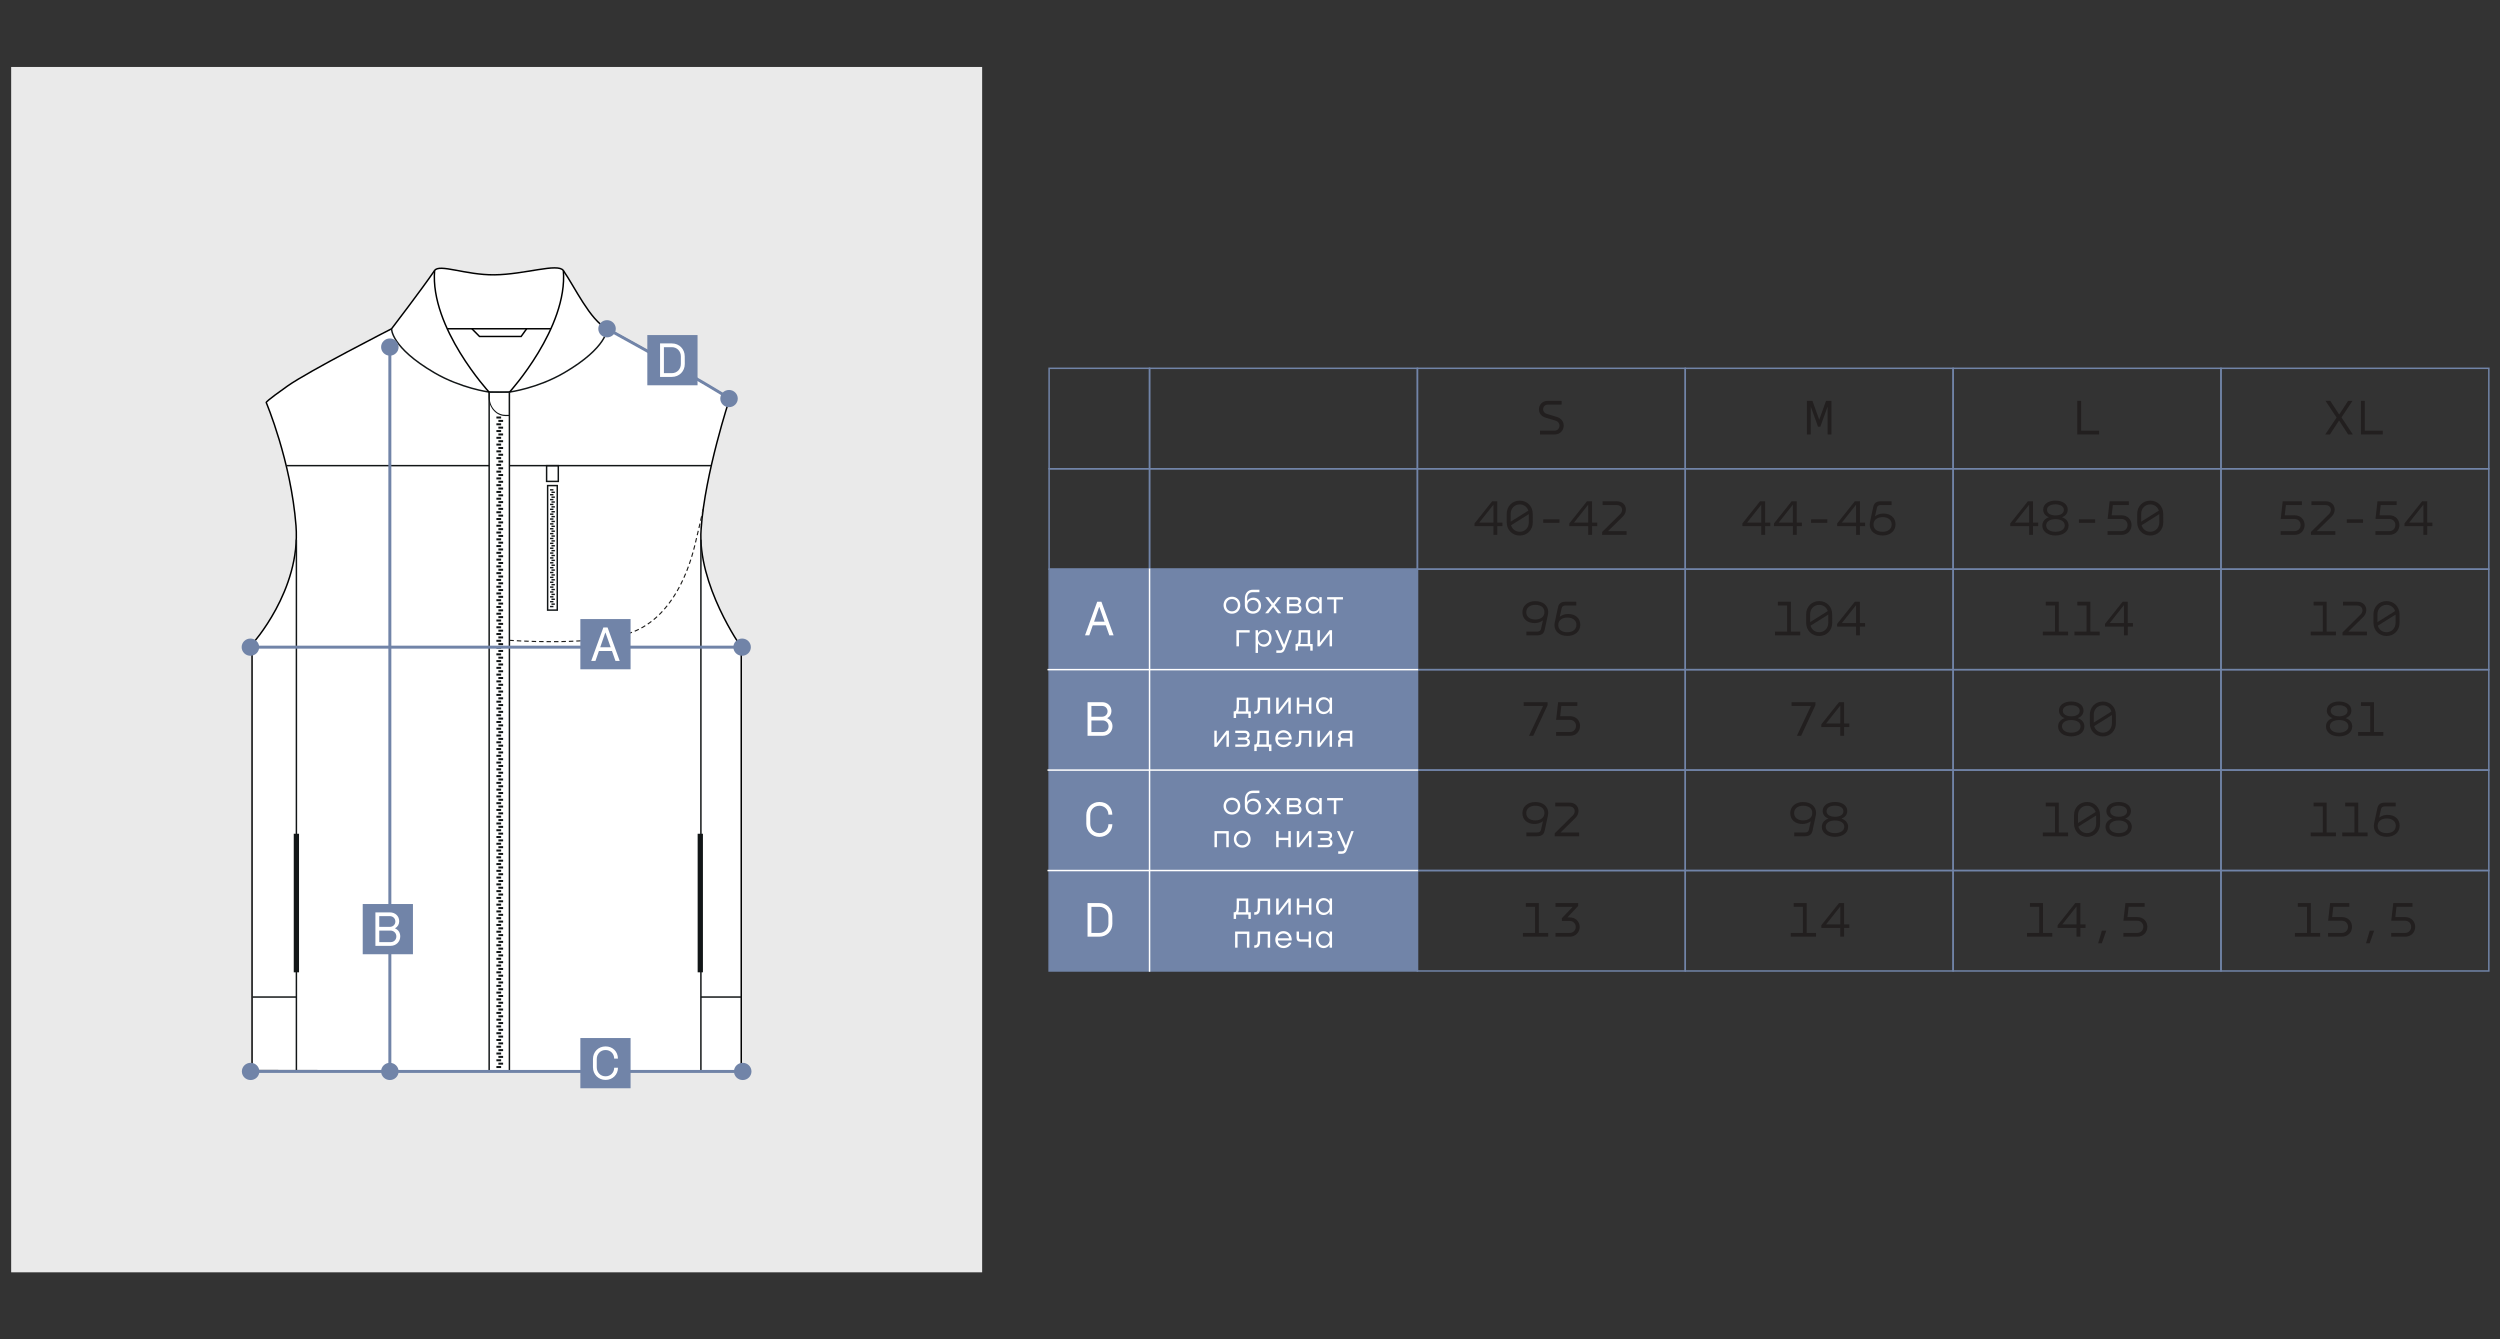 <?xml version="1.0" encoding="UTF-8"?> <svg xmlns="http://www.w3.org/2000/svg" id="_Слой_1" data-name="Слой_1" version="1.1" viewBox="0 0 1680 900"><rect x="0" y="0" width="1680" height="900" fill="#333333" stroke="none"/><defs><style> .st0 { fill: #221f1f; } .st1, .st2, .st3, .st4, .st5, .st6, .st7, .st8, .st9 { stroke-miterlimit: 10; } .st1, .st2, .st4, .st5, .st8, .st9 { fill: none; } .st1, .st3 { stroke: #000; } .st2, .st6 { stroke: #121617; } .st10, .st3, .st6 { fill: #fff; } .st4 { stroke: #fff; } .st5, .st7, .st9 { stroke: #7184a8; } .st7, .st11 { fill: #7184a8; } .st8 { stroke: #1d1c1a; stroke-dasharray: 3 2; stroke-width: .75px; } .st12 { fill: #121617; } .st13 { fill: #eaeaea; } .st9 { stroke-width: 2px; } </style></defs><rect class="st13" x="7.5" y="45" width="652.5" height="810"></rect><g><path class="st3" d="M471.13,355.52c-2.61,37.57,26.99,79.38,26.99,79.38v285.1l-328.74-.56v-286.48s32.9-36.14,29.53-79.67c-3.37-43.53-20.04-82.88-20.04-82.88,0,0,0-.89,14.32-10.99,14.32-10.12,69.94-38.48,69.94-38.48,0,0,20.84-27.26,28.9-39.14,3.21-4.72,20.76,3.06,40.16,2.88,20.41-.21,42.72-8.11,46.37-2.88,7.58,10.85,17.84,33.24,29.35,39.14,11.53,5.9,74.83,41.56,82.41,46.91,0,0-16.56,50.11-19.19,87.68Z"></path><rect class="st6" x="328.71" y="263.45" width="13.61" height="456.28"></rect><path class="st12" d="M339.7,279.61c-.61,0-1.19-.06-1.75-.17-.43-.09-.84-.17-1.25-.31-.41-.1-.72-.21-1.01-.36-.23-.1-.43-.18-.62-.29-.27-.12-.49-.26-.71-.39-.3-.18-.5-.31-.69-.44-.2-.13-.39-.27-.59-.46-.31-.22-.55-.44-.77-.68-.33-.31-.61-.62-.86-.93-.15-.16-.26-.31-.37-.46l-.19-.24c-.39-.55-.75-1.15-1.1-1.82-.21-.39-.39-.79-.59-1.34-.39-1.08-.64-2.16-.75-3.28-.03-.26-.05-.51-.05-.76-.03-.16-.03-.29-.03-.38v-4.24l3.37.08c.66,0,1.3,0,1.94.02.64,0,1.29.02,1.94.02s1.26,0,1.89-.02c.62,0,1.24-.02,1.84-.02l3.25-.08v16.55h-2.93ZM329.04,267c0,3.61,1.54,7.09,4.11,9.29.41.4.85.75,1.37,1.07,1.12.64,2.23,1.06,3.29,1.26.6.12,1.23.18,1.87.18h2.31v-14.91h-.41c-.51,0-1.02,0-1.52.01-.47,0-1.97.03-1.97.03-.06,0-.11,0-.16,0-.83.03-1.56.03-2.29.03h-.92c-.63,0-1.31,0-1.97-.03h-.2c-1.03,0-2.09,0-3.11-.03h-.42s0,3.11,0,3.11Z"></path><g><polygon class="st12" points="333.58 298.1 333.58 298.76 333.58 299.43 336.76 299.43 336.76 298.76 336.76 298.1 333.58 298.1"></polygon><rect class="st12" x="334.91" y="300.37" width="3.18" height="1.34"></rect><polygon class="st12" points="333.58 302.64 333.58 303.31 333.58 303.98 336.76 303.98 336.76 303.31 336.76 302.64 333.58 302.64"></polygon><rect class="st12" x="334.91" y="304.92" width="3.18" height="1.34"></rect><polygon class="st12" points="333.58 307.19 333.58 307.86 333.58 308.53 336.76 308.53 336.76 307.86 336.76 307.19 333.58 307.19"></polygon><rect class="st12" x="334.91" y="309.46" width="3.18" height="1.34"></rect><polygon class="st12" points="333.58 311.74 333.58 312.4 333.58 313.07 336.76 313.07 336.76 312.4 336.76 311.74 333.58 311.74"></polygon><rect class="st12" x="334.91" y="314.01" width="3.18" height="1.34"></rect><polygon class="st12" points="333.58 316.28 333.58 316.95 333.58 316.95 333.58 317.62 336.76 317.62 336.76 316.95 336.76 316.95 336.76 316.28 333.58 316.28"></polygon><rect class="st12" x="334.91" y="318.56" width="3.18" height="1.34"></rect><polygon class="st12" points="333.58 320.83 333.58 321.5 333.58 322.17 336.76 322.17 336.76 321.5 336.76 320.83 333.58 320.83"></polygon><rect class="st12" x="334.91" y="323.1" width="3.18" height="1.34"></rect><polygon class="st12" points="333.58 325.38 333.58 326.04 333.58 326.04 333.58 326.71 336.76 326.71 336.76 326.04 336.76 326.04 336.76 325.38 333.58 325.38"></polygon><rect class="st12" x="334.91" y="327.65" width="3.18" height="1.34"></rect><polygon class="st12" points="333.58 279.91 333.58 280.58 333.58 280.58 333.58 281.25 336.76 281.25 336.76 280.58 336.76 280.58 336.76 279.91 333.58 279.91"></polygon><rect class="st12" x="334.91" y="282.18" width="3.18" height="1.34"></rect><polygon class="st12" points="333.58 284.46 333.58 285.13 333.58 285.79 336.76 285.79 336.76 285.13 336.76 284.46 333.58 284.46"></polygon><rect class="st12" x="334.91" y="286.73" width="3.18" height="1.34"></rect><polygon class="st12" points="333.58 289 333.58 289.67 333.58 289.67 333.58 290.34 336.76 290.34 336.76 289.67 336.76 289.67 336.76 289 333.58 289"></polygon><rect class="st12" x="334.91" y="291.28" width="3.18" height="1.34"></rect><polygon class="st12" points="333.58 293.55 333.58 294.22 333.58 294.89 336.76 294.89 336.76 294.22 336.76 293.55 333.58 293.55"></polygon><rect class="st12" x="334.91" y="295.82" width="3.18" height="1.34"></rect><polygon class="st12" points="333.58 329.92 333.58 330.59 333.58 331.26 336.76 331.26 336.76 330.59 336.76 329.92 333.58 329.92"></polygon><rect class="st12" x="334.91" y="332.2" width="3.18" height="1.34"></rect><polygon class="st12" points="333.58 334.47 333.58 335.14 333.58 335.81 336.76 335.81 336.76 335.14 336.76 334.47 333.58 334.47"></polygon><rect class="st12" x="334.91" y="336.74" width="3.18" height="1.34"></rect><polygon class="st12" points="333.58 339.02 333.58 339.68 333.58 340.35 336.76 340.35 336.76 339.68 336.76 339.02 333.58 339.02"></polygon><rect class="st12" x="334.91" y="341.29" width="3.18" height="1.34"></rect><polygon class="st12" points="333.58 343.56 333.58 344.23 333.58 344.9 336.76 344.9 336.76 344.23 336.76 343.56 333.58 343.56"></polygon><rect class="st12" x="334.91" y="345.84" width="3.18" height="1.34"></rect><polygon class="st12" points="333.58 348.11 333.58 348.78 333.58 348.78 333.58 349.45 336.76 349.45 336.76 348.78 336.76 348.78 336.76 348.11 333.58 348.11"></polygon><rect class="st12" x="334.91" y="350.38" width="3.18" height="1.34"></rect><polygon class="st12" points="333.58 352.66 333.58 353.32 333.58 353.99 336.76 353.99 336.76 353.32 336.76 352.66 333.58 352.66"></polygon><rect class="st12" x="334.91" y="354.93" width="3.18" height="1.34"></rect><polygon class="st12" points="333.58 357.2 333.58 357.87 333.58 358.54 336.76 358.54 336.76 357.87 336.76 357.2 333.58 357.2"></polygon><rect class="st12" x="334.91" y="359.48" width="3.18" height="1.34"></rect><polygon class="st12" points="333.58 361.75 333.58 362.42 333.58 363.09 336.76 363.09 336.76 362.42 336.76 361.75 333.58 361.75"></polygon><rect class="st12" x="334.91" y="364.02" width="3.18" height="1.34"></rect><polygon class="st12" points="333.58 366.3 333.58 366.96 333.58 367.63 336.76 367.63 336.76 366.96 336.76 366.3 333.58 366.3"></polygon><rect class="st12" x="334.91" y="368.57" width="3.18" height="1.34"></rect><polygon class="st12" points="333.58 370.84 333.58 371.51 333.58 372.18 336.76 372.18 336.76 371.51 336.76 370.84 333.58 370.84"></polygon><rect class="st12" x="334.91" y="373.12" width="3.18" height="1.34"></rect><polygon class="st12" points="333.58 375.39 333.58 376.06 333.58 376.06 333.58 376.73 336.76 376.73 336.76 376.06 336.76 376.06 336.76 375.39 333.58 375.39"></polygon><rect class="st12" x="334.91" y="377.66" width="3.18" height="1.34"></rect><polygon class="st12" points="333.58 379.94 333.58 380.6 333.58 381.27 336.76 381.27 336.76 380.6 336.76 379.94 333.58 379.94"></polygon><rect class="st12" x="334.91" y="382.21" width="3.18" height="1.34"></rect><polygon class="st12" points="333.58 384.48 333.58 385.15 333.58 385.82 336.76 385.82 336.76 385.15 336.76 384.48 333.58 384.48"></polygon><rect class="st12" x="334.91" y="386.76" width="3.18" height="1.34"></rect><polygon class="st12" points="333.58 389.03 333.58 389.7 333.58 390.37 336.76 390.37 336.76 389.7 336.76 389.03 333.58 389.03"></polygon><rect class="st12" x="334.91" y="391.3" width="3.18" height="1.34"></rect><polygon class="st12" points="333.58 393.58 333.58 394.24 333.58 394.91 336.76 394.91 336.76 394.24 336.76 393.58 333.58 393.58"></polygon><rect class="st12" x="334.91" y="395.85" width="3.18" height="1.34"></rect><polygon class="st12" points="333.58 398.12 333.58 398.79 333.58 399.46 336.76 399.46 336.76 398.79 336.76 398.12 333.58 398.12"></polygon><rect class="st12" x="334.91" y="400.4" width="3.18" height="1.34"></rect><polygon class="st12" points="333.58 402.67 333.58 403.34 333.58 404.01 336.76 404.01 336.76 403.34 336.76 402.67 333.58 402.67"></polygon><polygon class="st12" points="333.58 420.85 333.58 421.52 333.58 422.19 336.76 422.19 336.76 421.52 336.76 420.85 333.58 420.85"></polygon><rect class="st12" x="334.91" y="423.13" width="3.18" height="1.34"></rect><polygon class="st12" points="333.58 425.4 333.58 426.07 333.58 426.74 336.76 426.74 336.76 426.07 336.76 425.4 333.58 425.4"></polygon><rect class="st12" x="334.91" y="427.67" width="3.18" height="1.34"></rect><polygon class="st12" points="333.58 429.95 333.58 430.62 333.58 431.29 336.76 431.29 336.76 430.62 336.76 429.95 333.58 429.95"></polygon><rect class="st12" x="334.91" y="432.22" width="3.18" height="1.34"></rect><polygon class="st12" points="333.58 434.49 333.58 435.16 333.58 435.83 336.76 435.83 336.76 435.16 336.76 434.49 333.58 434.49"></polygon><rect class="st12" x="334.91" y="436.77" width="3.18" height="1.34"></rect><polygon class="st12" points="333.58 439.04 333.58 439.71 333.58 439.71 333.58 440.38 336.76 440.38 336.76 439.71 336.76 439.71 336.76 439.04 333.58 439.04"></polygon><rect class="st12" x="334.91" y="441.31" width="3.18" height="1.34"></rect><polygon class="st12" points="333.58 443.59 333.58 444.26 333.58 444.93 336.76 444.93 336.76 444.26 336.76 443.59 333.58 443.59"></polygon><rect class="st12" x="334.91" y="445.86" width="3.18" height="1.34"></rect><polygon class="st12" points="333.58 448.13 333.58 448.8 333.58 448.8 333.58 449.47 336.76 449.47 336.76 448.8 336.76 448.8 336.76 448.13 333.58 448.13"></polygon><rect class="st12" x="334.91" y="450.41" width="3.18" height="1.34"></rect><rect class="st12" x="334.91" y="404.94" width="3.18" height="1.34"></rect><polygon class="st12" points="333.58 407.21 333.58 407.88 333.58 408.55 336.76 408.55 336.76 407.88 336.76 407.21 333.58 407.21"></polygon><rect class="st12" x="334.91" y="409.49" width="3.18" height="1.34"></rect><polygon class="st12" points="333.58 411.76 333.58 412.43 333.58 412.43 333.58 413.1 336.76 413.1 336.76 412.43 336.76 412.43 336.76 411.76 333.58 411.76"></polygon><rect class="st12" x="334.91" y="414.03" width="3.18" height="1.34"></rect><polygon class="st12" points="333.58 416.31 333.58 416.98 333.58 417.65 336.76 417.65 336.76 416.98 336.76 416.31 333.58 416.31"></polygon><rect class="st12" x="334.91" y="418.58" width="3.18" height="1.34"></rect><polygon class="st12" points="333.58 452.68 333.58 453.35 333.58 454.02 336.76 454.02 336.76 453.35 336.76 452.68 333.58 452.68"></polygon><rect class="st12" x="334.91" y="454.95" width="3.18" height="1.34"></rect><polygon class="st12" points="333.58 457.23 333.58 457.9 333.58 458.56 336.76 458.56 336.76 457.9 336.76 457.23 333.58 457.23"></polygon><rect class="st12" x="334.91" y="459.5" width="3.18" height="1.34"></rect><polygon class="st12" points="333.58 461.77 333.58 462.44 333.58 463.11 336.76 463.11 336.76 462.44 336.76 461.77 333.58 461.77"></polygon><rect class="st12" x="334.91" y="464.05" width="3.18" height="1.34"></rect><polygon class="st12" points="333.58 466.32 333.58 466.99 333.58 467.66 336.76 467.66 336.76 466.99 336.76 466.32 333.58 466.32"></polygon><rect class="st12" x="334.91" y="468.59" width="3.18" height="1.34"></rect><polygon class="st12" points="333.58 470.87 333.58 471.54 333.58 471.54 333.58 472.2 336.76 472.2 336.76 471.54 336.76 471.54 336.76 470.87 333.58 470.87"></polygon><rect class="st12" x="334.91" y="473.14" width="3.18" height="1.34"></rect><polygon class="st12" points="333.58 475.41 333.58 476.08 333.58 476.75 336.76 476.75 336.76 476.08 336.76 475.41 333.58 475.41"></polygon><rect class="st12" x="334.91" y="477.69" width="3.18" height="1.34"></rect><polygon class="st12" points="333.58 479.96 333.58 480.63 333.58 481.3 336.76 481.3 336.76 480.63 336.76 479.96 333.58 479.96"></polygon><rect class="st12" x="334.91" y="482.23" width="3.18" height="1.34"></rect><polygon class="st12" points="333.58 484.51 333.58 485.18 333.58 485.84 336.76 485.84 336.76 485.18 336.76 484.51 333.58 484.51"></polygon><rect class="st12" x="334.91" y="486.78" width="3.18" height="1.34"></rect><polygon class="st12" points="333.58 489.05 333.58 489.72 333.58 490.39 336.76 490.39 336.76 489.72 336.76 489.05 333.58 489.05"></polygon><rect class="st12" x="334.91" y="491.33" width="3.18" height="1.34"></rect><polygon class="st12" points="333.58 493.6 333.58 494.27 333.58 494.94 336.76 494.94 336.76 494.27 336.76 493.6 333.58 493.6"></polygon><rect class="st12" x="334.91" y="495.87" width="3.18" height="1.34"></rect><polygon class="st12" points="333.58 498.15 333.58 498.82 333.58 498.82 333.58 499.48 336.76 499.48 336.76 498.82 336.76 498.82 336.76 498.15 333.58 498.15"></polygon><rect class="st12" x="334.91" y="500.42" width="3.18" height="1.34"></rect><polygon class="st12" points="333.58 502.69 333.58 503.36 333.58 504.03 336.76 504.03 336.76 503.36 336.76 502.69 333.58 502.69"></polygon><rect class="st12" x="334.91" y="504.97" width="3.18" height="1.34"></rect><polygon class="st12" points="333.58 507.24 333.58 507.91 333.58 508.58 336.76 508.58 336.76 507.91 336.76 507.24 333.58 507.24"></polygon><rect class="st12" x="334.91" y="509.51" width="3.18" height="1.34"></rect><polygon class="st12" points="333.58 511.79 333.58 512.46 333.58 513.12 336.76 513.12 336.76 512.46 336.76 511.79 333.58 511.79"></polygon><rect class="st12" x="334.91" y="514.06" width="3.18" height="1.34"></rect><polygon class="st12" points="333.58 516.33 333.58 517 333.58 517.67 336.76 517.67 336.76 517 336.76 516.33 333.58 516.33"></polygon><rect class="st12" x="334.91" y="518.61" width="3.18" height="1.34"></rect><polygon class="st12" points="333.58 520.88 333.58 521.55 333.58 522.22 336.76 522.22 336.76 521.55 336.76 520.88 333.58 520.88"></polygon><rect class="st12" x="334.91" y="523.15" width="3.18" height="1.34"></rect><polygon class="st12" points="333.58 525.43 333.58 526.1 333.58 526.76 336.76 526.76 336.76 526.1 336.76 525.43 333.58 525.43"></polygon><polygon class="st12" points="333.58 539.07 333.58 539.74 333.58 540.4 336.76 540.4 336.76 539.74 336.76 539.07 333.58 539.07"></polygon><rect class="st12" x="334.91" y="541.34" width="3.18" height="1.34"></rect><polygon class="st12" points="333.58 543.61 333.58 544.28 333.58 544.95 336.76 544.95 336.76 544.28 336.76 543.61 333.58 543.61"></polygon><rect class="st12" x="334.91" y="545.89" width="3.18" height="1.34"></rect><polygon class="st12" points="333.58 548.16 333.58 548.83 333.58 549.5 336.76 549.5 336.76 548.83 336.76 548.16 333.58 548.16"></polygon><rect class="st12" x="334.91" y="550.43" width="3.18" height="1.34"></rect><polygon class="st12" points="333.58 552.71 333.58 553.38 333.58 554.04 336.76 554.04 336.76 553.38 336.76 552.71 333.58 552.71"></polygon><rect class="st12" x="334.91" y="554.98" width="3.18" height="1.34"></rect><polygon class="st12" points="333.58 557.25 333.58 557.92 333.58 557.92 333.58 558.59 336.76 558.59 336.76 557.92 336.76 557.92 336.76 557.25 333.58 557.25"></polygon><rect class="st12" x="334.91" y="559.53" width="3.18" height="1.34"></rect><polygon class="st12" points="333.58 561.8 333.58 562.47 333.58 563.14 336.76 563.14 336.76 562.47 336.76 561.8 333.58 561.8"></polygon><rect class="st12" x="334.91" y="564.07" width="3.18" height="1.34"></rect><polygon class="st12" points="333.58 566.35 333.58 567.01 333.58 567.01 333.58 567.68 336.76 567.68 336.76 567.01 336.76 567.01 336.76 566.35 333.58 566.35"></polygon><rect class="st12" x="334.91" y="568.62" width="3.18" height="1.34"></rect><rect class="st12" x="334.91" y="527.7" width="3.18" height="1.34"></rect><polygon class="st12" points="333.58 529.97 333.58 530.64 333.58 530.64 333.58 531.31 336.76 531.31 336.76 530.64 336.76 530.64 336.76 529.97 333.58 529.97"></polygon><rect class="st12" x="334.91" y="532.25" width="3.18" height="1.34"></rect><polygon class="st12" points="333.58 534.52 333.58 535.19 333.58 535.86 336.76 535.86 336.76 535.19 336.76 534.52 333.58 534.52"></polygon><rect class="st12" x="334.91" y="536.79" width="3.18" height="1.34"></rect><polygon class="st12" points="333.58 570.89 333.58 571.56 333.58 572.23 336.76 572.23 336.76 571.56 336.76 570.89 333.58 570.89"></polygon><rect class="st12" x="334.91" y="573.17" width="3.18" height="1.34"></rect><polygon class="st12" points="333.58 575.44 333.58 576.11 333.58 576.78 336.76 576.78 336.76 576.11 336.76 575.44 333.58 575.44"></polygon><rect class="st12" x="334.91" y="577.71" width="3.18" height="1.34"></rect><polygon class="st12" points="333.58 579.99 333.58 580.65 333.58 581.32 336.76 581.32 336.76 580.65 336.76 579.99 333.58 579.99"></polygon><rect class="st12" x="334.91" y="582.26" width="3.18" height="1.34"></rect><polygon class="st12" points="333.58 584.53 333.58 585.2 333.58 585.87 336.76 585.87 336.76 585.2 336.76 584.53 333.58 584.53"></polygon><rect class="st12" x="334.91" y="586.81" width="3.18" height="1.34"></rect><polygon class="st12" points="333.58 589.08 333.58 589.75 333.58 589.75 333.58 590.42 336.76 590.42 336.76 589.75 336.76 589.75 336.76 589.08 333.58 589.08"></polygon><rect class="st12" x="334.91" y="591.35" width="3.18" height="1.34"></rect><polygon class="st12" points="333.58 593.63 333.58 594.29 333.58 594.96 336.76 594.96 336.76 594.29 336.76 593.63 333.58 593.63"></polygon><rect class="st12" x="334.91" y="595.9" width="3.18" height="1.34"></rect><polygon class="st12" points="333.58 598.17 333.58 598.84 333.58 599.51 336.76 599.51 336.76 598.84 336.76 598.17 333.58 598.17"></polygon><rect class="st12" x="334.91" y="600.45" width="3.18" height="1.34"></rect><polygon class="st12" points="333.58 602.72 333.58 603.39 333.58 604.06 336.76 604.06 336.76 603.39 336.76 602.72 333.58 602.72"></polygon><rect class="st12" x="334.91" y="604.99" width="3.18" height="1.34"></rect><polygon class="st12" points="333.58 607.27 333.58 607.93 333.58 608.6 336.76 608.6 336.76 607.93 336.76 607.27 333.58 607.27"></polygon><rect class="st12" x="334.91" y="609.54" width="3.18" height="1.34"></rect><polygon class="st12" points="333.58 611.81 333.58 612.48 333.58 613.15 336.76 613.15 336.76 612.48 336.76 611.81 333.58 611.81"></polygon><rect class="st12" x="334.91" y="614.09" width="3.18" height="1.34"></rect><polygon class="st12" points="333.58 616.36 333.58 617.03 333.58 617.03 333.58 617.7 336.76 617.7 336.76 617.03 336.76 617.03 336.76 616.36 333.58 616.36"></polygon><rect class="st12" x="334.91" y="618.63" width="3.18" height="1.34"></rect><polygon class="st12" points="333.58 620.91 333.58 621.57 333.58 622.24 336.76 622.24 336.76 621.57 336.76 620.91 333.58 620.91"></polygon><rect class="st12" x="334.91" y="623.18" width="3.18" height="1.34"></rect><polygon class="st12" points="333.58 625.45 333.58 626.12 333.58 626.79 336.76 626.79 336.76 626.12 336.76 625.45 333.58 625.45"></polygon><rect class="st12" x="334.91" y="627.73" width="3.18" height="1.34"></rect><polygon class="st12" points="333.58 630 333.58 630.67 333.58 631.34 336.76 631.34 336.76 630.67 336.76 630 333.58 630"></polygon><rect class="st12" x="334.91" y="632.27" width="3.18" height="1.34"></rect><polygon class="st12" points="333.58 634.55 333.58 635.21 333.58 635.88 336.76 635.88 336.76 635.21 336.76 634.55 333.58 634.55"></polygon><rect class="st12" x="334.91" y="636.82" width="3.18" height="1.34"></rect><polygon class="st12" points="333.58 639.09 333.58 639.76 333.58 640.43 336.76 640.43 336.76 639.76 336.76 639.09 333.58 639.09"></polygon><rect class="st12" x="334.91" y="641.37" width="3.18" height="1.34"></rect><polygon class="st12" points="333.58 643.64 333.58 644.31 333.58 644.98 336.76 644.98 336.76 644.31 336.76 643.64 333.58 643.64"></polygon><polygon class="st12" points="333.58 652.73 333.58 653.4 333.58 654.07 336.76 654.07 336.76 653.4 336.76 652.73 333.58 652.73"></polygon><rect class="st12" x="334.91" y="655.01" width="3.18" height="1.34"></rect><polygon class="st12" points="333.58 657.28 333.58 657.95 333.58 658.62 336.76 658.62 336.76 657.95 336.76 657.28 333.58 657.28"></polygon><rect class="st12" x="334.91" y="659.55" width="3.18" height="1.34"></rect><polygon class="st12" points="333.58 661.83 333.58 662.49 333.58 663.16 336.76 663.16 336.76 662.49 336.76 661.83 333.58 661.83"></polygon><rect class="st12" x="334.91" y="664.1" width="3.18" height="1.34"></rect><polygon class="st12" points="333.58 666.37 333.58 667.04 333.58 667.71 336.76 667.71 336.76 667.04 336.76 666.37 333.58 666.37"></polygon><rect class="st12" x="334.91" y="668.64" width="3.18" height="1.34"></rect><polygon class="st12" points="333.58 670.92 333.58 671.59 333.58 671.59 333.58 672.26 336.76 672.26 336.76 671.59 336.76 671.59 336.76 670.92 333.58 670.92"></polygon><rect class="st12" x="334.91" y="673.19" width="3.18" height="1.34"></rect><polygon class="st12" points="333.58 675.46 333.58 676.13 333.58 676.8 336.76 676.8 336.76 676.13 336.76 675.46 333.58 675.46"></polygon><rect class="st12" x="334.91" y="677.74" width="3.18" height="1.34"></rect><polygon class="st12" points="333.58 680.01 333.58 680.68 333.58 680.68 333.58 681.35 336.76 681.35 336.76 680.68 336.76 680.68 336.76 680.01 333.58 680.01"></polygon><rect class="st12" x="334.91" y="682.28" width="3.18" height="1.34"></rect><rect class="st12" x="334.91" y="645.91" width="3.18" height="1.34"></rect><polygon class="st12" points="333.58 648.19 333.58 648.85 333.58 649.52 336.76 649.52 336.76 648.85 336.76 648.19 333.58 648.19"></polygon><rect class="st12" x="334.91" y="650.46" width="3.18" height="1.34"></rect><polygon class="st12" points="333.58 684.56 333.58 685.23 333.58 685.9 336.76 685.9 336.76 685.23 336.76 684.56 333.58 684.56"></polygon><rect class="st12" x="334.91" y="686.83" width="3.18" height="1.34"></rect><polygon class="st12" points="333.58 689.1 333.58 689.77 333.58 690.44 336.76 690.44 336.76 689.77 336.76 689.1 333.58 689.1"></polygon><rect class="st12" x="334.91" y="691.38" width="3.18" height="1.34"></rect><polygon class="st12" points="333.58 693.65 333.58 694.32 333.58 694.99 336.76 694.99 336.76 694.32 336.76 693.65 333.58 693.65"></polygon><rect class="st12" x="334.91" y="695.92" width="3.18" height="1.34"></rect><polygon class="st12" points="333.58 698.2 333.58 698.87 333.58 699.54 336.76 699.54 336.76 698.87 336.76 698.2 333.58 698.2"></polygon><rect class="st12" x="334.91" y="700.47" width="3.18" height="1.34"></rect><polygon class="st12" points="333.58 702.74 333.58 703.41 333.58 703.41 333.58 704.08 336.76 704.08 336.76 703.41 336.76 703.41 336.76 702.74 333.58 702.74"></polygon><rect class="st12" x="334.91" y="705.02" width="3.18" height="1.34"></rect><polygon class="st12" points="333.58 707.29 333.58 707.96 333.58 708.63 336.76 708.63 336.76 707.96 336.76 707.29 333.58 707.29"></polygon><rect class="st12" x="334.91" y="709.56" width="3.18" height="1.34"></rect><polygon class="st12" points="333.58 711.84 333.58 712.51 333.58 713.18 336.76 713.18 336.76 712.51 336.76 711.84 333.58 711.84"></polygon><rect class="st12" x="334.91" y="714.11" width="3.18" height="1.34"></rect><polygon class="st12" points="333.58 716.38 333.58 717.05 333.58 717.72 336.76 717.72 336.76 717.05 336.76 716.38 333.58 716.38"></polygon></g><rect class="st6" x="368.01" y="326.31" width="6.47" height="83.68"></rect><path class="st2" d="M263.13,220.93s-.52,12.43,28.74,29.53c17.96,10.5,36.75,12.99,36.75,12.99"></path><path class="st2" d="M407.92,220.93s.52,12.43-28.74,29.53c-17.96,10.5-36.75,12.99-36.75,12.99"></path><line class="st2" x1="192.32" y1="312.91" x2="328.71" y2="312.91"></line><line class="st2" x1="342.3" y1="312.91" x2="477.99" y2="312.91"></line><rect class="st2" x="367.32" y="312.91" width="7.86" height="10.59"></rect><line class="st2" x1="169.7" y1="670.01" x2="199.18" y2="670.01"></line><line class="st2" x1="471.01" y1="670.01" x2="498.12" y2="670.01"></line><path class="st8" d="M342.3,430.29s49.08,3.73,77.54-3.82c28.46-7.55,41.67-37.44,47.18-60.4,5.51-22.96,5.72-25.31,5.72-25.31"></path><rect class="st12" x="197.4" y="560.28" width="3.55" height="93.12"></rect><rect class="st12" x="468.82" y="560.28" width="3.55" height="93.12"></rect><path class="st1" d="M328.62,263.45s-39.7-43.18-36.57-81.67"></path><path class="st1" d="M342.44,263.45s39.27-43.18,36.13-81.67"></path><line class="st3" x1="300.53" y1="220.93" x2="370.21" y2="220.93"></line><polyline class="st1" points="317.12 220.93 322.25 226.12 350.19 226.12 353.91 220.93"></polyline><line class="st2" x1="199.18" y1="362.67" x2="199.18" y2="720"></line><line class="st2" x1="471.01" y1="362.67" x2="471.01" y2="720"></line><g><polygon class="st12" points="369.63 341.77 369.63 342.26 369.63 342.74 371.91 342.74 371.91 342.26 371.91 341.77 369.63 341.77"></polygon><rect class="st12" x="370.58" y="343.41" width="2.28" height=".96"></rect><polygon class="st12" points="369.63 345.04 369.63 345.52 369.63 346 371.91 346 371.91 345.52 371.91 345.04 369.63 345.04"></polygon><rect class="st12" x="370.58" y="346.68" width="2.28" height=".96"></rect><polygon class="st12" points="369.63 348.31 369.63 348.79 369.63 349.27 371.91 349.27 371.91 348.79 371.91 348.31 369.63 348.31"></polygon><rect class="st12" x="370.58" y="349.94" width="2.28" height=".96"></rect><polygon class="st12" points="369.63 351.58 369.63 352.06 369.63 352.54 371.91 352.54 371.91 352.06 371.91 351.58 369.63 351.58"></polygon><rect class="st12" x="370.58" y="353.21" width="2.28" height=".96"></rect><polygon class="st12" points="369.63 354.85 369.63 355.33 369.63 355.33 369.63 355.81 371.91 355.81 371.91 355.33 371.91 355.33 371.91 354.85 369.63 354.85"></polygon><rect class="st12" x="370.58" y="356.48" width="2.28" height=".96"></rect><polygon class="st12" points="369.63 358.11 369.63 358.59 369.63 359.07 371.91 359.07 371.91 358.59 371.91 358.11 369.63 358.11"></polygon><rect class="st12" x="370.58" y="359.75" width="2.28" height=".96"></rect><polygon class="st12" points="369.63 361.38 369.63 361.86 369.63 361.86 369.63 362.34 371.91 362.34 371.91 361.86 371.91 361.86 371.91 361.38 369.63 361.38"></polygon><rect class="st12" x="370.58" y="363.01" width="2.28" height=".96"></rect><polygon class="st12" points="369.63 328.7 369.63 329.18 369.63 329.18 369.63 329.66 371.91 329.66 371.91 329.18 371.91 329.18 371.91 328.7 369.63 328.7"></polygon><rect class="st12" x="370.58" y="330.34" width="2.28" height=".96"></rect><polygon class="st12" points="369.63 331.97 369.63 332.45 369.63 332.93 371.91 332.93 371.91 332.45 371.91 331.97 369.63 331.97"></polygon><rect class="st12" x="370.58" y="333.61" width="2.28" height=".96"></rect><polygon class="st12" points="369.63 335.24 369.63 335.72 369.63 335.72 369.63 336.2 371.91 336.2 371.91 335.72 371.91 335.72 371.91 335.24 369.63 335.24"></polygon><rect class="st12" x="370.58" y="336.87" width="2.28" height=".96"></rect><polygon class="st12" points="369.63 338.51 369.63 338.99 369.63 339.47 371.91 339.47 371.91 338.99 371.91 338.51 369.63 338.51"></polygon><rect class="st12" x="370.58" y="340.14" width="2.28" height=".96"></rect><polygon class="st12" points="369.63 364.65 369.63 365.13 369.63 365.61 371.91 365.61 371.91 365.13 371.91 364.65 369.63 364.65"></polygon><rect class="st12" x="370.58" y="366.28" width="2.28" height=".96"></rect><polygon class="st12" points="369.63 367.92 369.63 368.4 369.63 368.88 371.91 368.88 371.91 368.4 371.91 367.92 369.63 367.92"></polygon><rect class="st12" x="370.58" y="369.55" width="2.28" height=".96"></rect><polygon class="st12" points="369.63 371.18 369.63 371.66 369.63 372.14 371.91 372.14 371.91 371.66 371.91 371.18 369.63 371.18"></polygon><rect class="st12" x="370.58" y="372.82" width="2.28" height=".96"></rect><polygon class="st12" points="369.63 374.45 369.63 374.93 369.63 375.41 371.91 375.41 371.91 374.93 371.91 374.45 369.63 374.45"></polygon><rect class="st12" x="370.58" y="376.09" width="2.28" height=".96"></rect><polygon class="st12" points="369.63 377.72 369.63 378.2 369.63 378.2 369.63 378.68 371.91 378.68 371.91 378.2 371.91 378.2 371.91 377.72 369.63 377.72"></polygon><rect class="st12" x="370.58" y="379.35" width="2.28" height=".96"></rect><polygon class="st12" points="369.63 380.99 369.63 381.47 369.63 381.95 371.91 381.95 371.91 381.47 371.91 380.99 369.63 380.99"></polygon><rect class="st12" x="370.58" y="382.62" width="2.28" height=".96"></rect><polygon class="st12" points="369.63 384.25 369.63 384.73 369.63 385.22 371.91 385.22 371.91 384.73 371.91 384.25 369.63 384.25"></polygon><rect class="st12" x="370.58" y="385.89" width="2.28" height=".96"></rect><polygon class="st12" points="369.63 387.52 369.63 388 369.63 388.48 371.91 388.48 371.91 388 371.91 387.52 369.63 387.52"></polygon><rect class="st12" x="370.58" y="389.16" width="2.28" height=".96"></rect><polygon class="st12" points="369.63 390.79 369.63 391.27 369.63 391.75 371.91 391.75 371.91 391.27 371.91 390.79 369.63 390.79"></polygon><rect class="st12" x="370.58" y="392.42" width="2.28" height=".96"></rect><polygon class="st12" points="369.63 394.06 369.63 394.54 369.63 395.02 371.91 395.02 371.91 394.54 371.91 394.06 369.63 394.06"></polygon><rect class="st12" x="370.58" y="395.69" width="2.28" height=".96"></rect><polygon class="st12" points="369.63 397.32 369.63 397.81 369.63 397.81 369.63 398.29 371.91 398.29 371.91 397.81 371.91 397.81 371.91 397.32 369.63 397.32"></polygon><rect class="st12" x="370.58" y="398.96" width="2.28" height=".96"></rect><polygon class="st12" points="369.63 400.59 369.63 401.07 369.63 401.55 371.91 401.55 371.91 401.07 371.91 400.59 369.63 400.59"></polygon><rect class="st12" x="370.58" y="402.23" width="2.28" height=".96"></rect><polygon class="st12" points="369.63 403.86 369.63 404.34 369.63 404.82 371.91 404.82 371.91 404.34 371.91 403.86 369.63 403.86"></polygon><rect class="st12" x="370.58" y="405.49" width="2.28" height=".96"></rect><polygon class="st12" points="369.63 407.13 369.63 407.61 369.63 408.09 371.91 408.09 371.91 407.61 371.91 407.13 369.63 407.13"></polygon></g></g><line class="st9" x1="169.02" y1="434.89" x2="498.7" y2="434.89"></line><line class="st9" x1="261.98" y1="718.19" x2="261.98" y2="233.19"></line><ellipse class="st11" cx="261.98" cy="720" rx="5.88" ry="5.79"></ellipse><ellipse class="st11" cx="498.7" cy="434.89" rx="5.88" ry="5.79"></ellipse><ellipse class="st11" cx="168.27" cy="434.89" rx="5.88" ry="5.79"></ellipse><line class="st9" x1="168.39" y1="720" x2="499.19" y2="720"></line><ellipse class="st11" cx="499.11" cy="720" rx="5.88" ry="5.79"></ellipse><ellipse class="st11" cx="168.41" cy="720" rx="5.88" ry="5.79"></ellipse><ellipse class="st11" cx="261.98" cy="233.22" rx="5.88" ry="5.79"></ellipse><g><rect class="st11" x="390" y="416.01" width="33.75" height="33.75"></rect><path class="st10" d="M411.24,437.46h-8.77l-2.32,6.68h-2.85l8.16-22.5h2.82l8.16,22.5h-2.85l-2.35-6.68ZM410.37,434.97l-3.46-9.81h-.17l-3.39,9.81h7.02Z"></path></g><g><rect class="st11" x="390" y="697.56" width="33.75" height="33.75"></rect><path class="st10" d="M398.47,717.19v-5.5c0-4.88,3.62-8.5,8.47-8.5s8.28,3.46,8.31,8.18h-2.52c-.03-3.33-2.55-5.75-5.79-5.75-3.39,0-5.92,2.59-5.92,6.08v5.5c0,3.49,2.52,6.08,5.92,6.08s5.75-2.52,5.79-5.75h2.55c0,4.62-3.62,8.18-8.34,8.18s-8.47-3.62-8.47-8.5Z"></path></g><g><rect class="st11" x="243.75" y="607.5" width="33.75" height="33.75"></rect><path class="st10" d="M262.05,613.12c3.46,0,6.21,2.42,6.21,5.94,0,2.05-.97,3.76-2.79,4.73v.1c2.22.91,3.49,2.89,3.49,5.37,0,3.56-2.75,6.35-6.48,6.35h-10.21v-22.5h9.77ZM261.95,622.86c2.12,0,3.73-1.54,3.73-3.59,0-2.15-1.68-3.63-3.73-3.63h-7.09v7.22h7.09ZM262.49,633.11c2.22,0,3.86-1.61,3.86-3.83s-1.71-3.93-3.96-3.93h-7.52v7.76h7.62Z"></path></g><ellipse class="st11" cx="407.93" cy="220.93" rx="5.88" ry="5.79"></ellipse><ellipse class="st11" cx="489.9" cy="267.84" rx="5.88" ry="5.79"></ellipse><path class="st9" d="M407.93,220.93s51.01,28.1,65.95,36.99c14.28,8.5,16.45,9.91,16.45,9.91"></path><g><rect class="st11" x="435" y="225.16" width="33.75" height="33.75"></rect><path class="st10" d="M460.15,239.48l.03,5.1c.03,4.84-3.63,8.7-8.73,8.7h-7.89v-22.5h7.89c5.11,0,8.7,3.86,8.7,8.7ZM446.15,233.3v17.46h5.31c3.59,0,6.08-2.79,6.08-6.18v-5.1c0-3.36-2.49-6.18-6.08-6.18h-5.31Z"></path></g><g><rect class="st7" x="705" y="382.5" width="247.5" height="270"></rect><path class="st0" d="M1214.24,269.37h3.71l4.58,12.67,4.55-12.67h3.67v22.58h-2.6v-18.44h-.1l-4.79,13.25h-1.55l-4.79-13.28h-.1v18.47h-2.6v-22.58Z"></path><path class="st0" d="M1398.52,269.37v20.05h12.07v2.53h-14.66v-22.58h2.6Z"></path><polygon class="st5" points="1112.5 247.5 1092.5 247.5 1072.5 247.5 1052.5 247.5 1032.5 247.5 1012.5 247.5 992.5 247.5 972.5 247.5 952.5 247.5 952.5 270 952.5 292.5 952.5 315 972.5 315 992.5 315 1012.5 315 1032.5 315 1052.5 315 1072.5 315 1092.5 315 1112.5 315 1132.5 315 1132.5 292.5 1132.5 270 1132.5 247.5 1112.5 247.5"></polygon><polygon class="st5" points="1292.5 247.5 1272.5 247.5 1252.5 247.5 1232.5 247.5 1212.5 247.5 1192.5 247.5 1172.5 247.5 1152.5 247.5 1132.5 247.5 1132.5 270 1132.5 292.5 1132.5 315 1152.5 315 1172.5 315 1192.5 315 1212.5 315 1232.5 315 1252.5 315 1272.5 315 1292.5 315 1312.5 315 1312.5 292.5 1312.5 270 1312.5 247.5 1292.5 247.5"></polygon><polygon class="st5" points="1472.5 247.5 1452.5 247.5 1432.5 247.5 1412.5 247.5 1392.5 247.5 1372.5 247.5 1352.5 247.5 1332.5 247.5 1312.5 247.5 1312.5 270 1312.5 292.5 1312.5 315 1332.5 315 1352.5 315 1372.5 315 1392.5 315 1412.5 315 1432.5 315 1452.5 315 1472.5 315 1492.5 315 1492.5 292.5 1492.5 270 1492.5 247.5 1472.5 247.5"></polygon><polygon class="st5" points="1652.5 247.5 1632.5 247.5 1612.5 247.5 1592.5 247.5 1572.5 247.5 1552.5 247.5 1532.5 247.5 1512.5 247.5 1492.5 247.5 1492.5 270 1492.5 292.5 1492.5 315 1512.5 315 1532.5 315 1552.5 315 1572.5 315 1592.5 315 1612.5 315 1632.5 315 1652.5 315 1672.5 315 1672.5 292.5 1672.5 270 1672.5 247.5 1652.5 247.5"></polygon><g><path class="st0" d="M1186.18,351.19h3.47v2.39h-3.47v5.86h-2.6v-5.86h-12.71v-1.82l11.86-14.9h3.44v14.32ZM1183.58,351.19v-12.03l-9.54,12.03h9.54Z"></path><path class="st0" d="M1207.41,351.19h3.47v2.39h-3.47v5.86h-2.6v-5.86h-12.71v-1.82l11.86-14.9h3.44v14.32ZM1204.81,351.19v-12.03l-9.54,12.03h9.54Z"></path><path class="st0" d="M1227.96,349v2.33h-10.92v-2.33h10.92Z"></path><path class="st0" d="M1249.87,351.19h3.47v2.39h-3.47v5.86h-2.59v-5.86h-12.71v-1.82l11.87-14.9h3.44v14.32ZM1247.27,351.19v-12.03l-9.54,12.03h9.54Z"></path><path class="st0" d="M1256.64,350.79l2.22-10.31c.47-2.22,1.96-3.61,4.89-3.61h7.38v2.53h-7.35c-1.31,0-2.19.51-2.49,1.82l-1.28,5.66h.1c1.48-1.15,3.47-1.79,5.43-1.79,4.96-.03,8.26,2.86,8.26,7.31s-3.64,7.45-8.63,7.45c-5.29,0-8.73-2.97-8.73-7.38,0-.57.07-1.15.2-1.69ZM1265.17,357.36c3.61,0,6.03-1.92,6.03-4.96s-2.46-4.89-6.07-4.89-6.13,1.85-6.13,4.96,2.26,4.89,6.17,4.89Z"></path></g><path class="st0" d="M1049.41,269.37v2.53h-9.24c-2.06,0-3.2,1.55-3.2,3.13,0,1.25.74,2.56,2.39,3.07l6.88,2.09c3.13.98,4.58,3.37,4.58,5.76,0,3-2.16,6-6.1,6h-9.84v-2.53h9.74c2.16,0,3.37-1.72,3.37-3.4,0-1.31-.78-2.76-2.53-3.3l-6.91-2.09c-3-.91-4.38-3.2-4.38-5.53,0-2.86,2.06-5.73,5.87-5.73h9.37Z"></path><g><path class="st0" d="M1006.18,351.19h3.47v2.39h-3.47v5.86h-2.6v-5.86h-12.71v-1.82l11.86-14.9h3.44v14.32ZM1003.58,351.19v-12.03l-9.54,12.03h9.54Z"></path><path class="st0" d="M1021.27,359.89c-5.02,0-8.76-3.78-8.76-8.87v-5.73c0-5.09,3.74-8.86,8.76-8.86s8.73,3.77,8.73,8.86l.03,5.73c.03,5.09-3.74,8.87-8.76,8.87ZM1027.04,343.14c-.81-2.49-3.03-4.18-5.76-4.18-3.47,0-6.1,2.7-6.1,6.34v5.26l11.86-7.42ZM1021.27,357.36c3.47,0,6.1-2.7,6.1-6.34v-5.53l-11.93,7.48c.74,2.6,3,4.38,5.83,4.38Z"></path><path class="st0" d="M1047.96,349v2.33h-10.92v-2.33h10.92Z"></path><path class="st0" d="M1069.87,351.19h3.47v2.39h-3.47v5.86h-2.59v-5.86h-12.71v-1.82l11.87-14.9h3.44v14.32ZM1067.27,351.19v-12.03l-9.54,12.03h9.54Z"></path><path class="st0" d="M1088.77,345.5c2.26-2.22,1.52-6.1-2.36-6.1h-9.44v-2.53h9.51c6.37,0,7.85,6.57,4.04,10.28l-9.94,9.77h12.47v2.53h-16.42v-1.96l12.13-12Z"></path></g><g><path class="st0" d="M1366.18,351.19h3.47v2.39h-3.47v5.86h-2.6v-5.86h-12.71v-1.82l11.86-14.9h3.44v14.32ZM1363.58,351.19v-12.03l-9.54,12.03h9.54Z"></path><path class="st0" d="M1376.79,347.62v-.07c-2.43-.91-3.78-2.8-3.78-5.06,0-3.88,3.64-6.07,8.22-6.07s8.29,2.16,8.29,6.07c0,2.26-1.35,4.15-3.81,5.06v.07c2.7.88,4.38,2.87,4.38,5.56,0,4.21-3.94,6.67-8.86,6.67s-8.8-2.49-8.8-6.67c0-2.56,1.55-4.62,4.35-5.56ZM1381.24,357.36c3.57,0,6.27-1.55,6.27-4.28s-2.73-4.21-6.27-4.21-6.2,1.48-6.2,4.21,2.76,4.28,6.2,4.28ZM1381.27,346.37c3.17,0,5.66-1.28,5.66-3.71s-2.43-3.74-5.7-3.74-5.63,1.31-5.63,3.74,2.49,3.67,5.66,3.71Z"></path><path class="st0" d="M1407.96,349v2.33h-10.92v-2.33h10.92Z"></path><path class="st0" d="M1430.58,339.39h-10.75l-.78,6.88h6.61c4.28,0,6.74,3.13,6.74,6.57s-2.49,6.61-6.74,6.61h-9.37v-2.53h9.3c2.53,0,4.08-1.89,4.11-4.08.03-2.16-1.52-4.11-4.11-4.11h-9.27l1.35-11.86h12.91v2.53Z"></path><path class="st0" d="M1444.96,359.89c-5.02,0-8.76-3.78-8.76-8.87v-5.73c0-5.09,3.74-8.86,8.76-8.86s8.73,3.77,8.73,8.86l.03,5.73c.03,5.09-3.74,8.87-8.76,8.87ZM1450.73,343.14c-.81-2.49-3.03-4.18-5.76-4.18-3.47,0-6.1,2.7-6.1,6.34v5.26l11.87-7.42ZM1444.96,357.36c3.47,0,6.1-2.7,6.1-6.34v-5.53l-11.93,7.48c.74,2.6,3,4.38,5.83,4.38Z"></path></g><polygon class="st5" points="1112.5 315 1092.5 315 1072.5 315 1052.5 315 1032.5 315 1012.5 315 992.5 315 972.5 315 952.5 315 952.5 337.5 952.5 360 952.5 382.5 972.5 382.5 992.5 382.5 1012.5 382.5 1032.5 382.5 1052.5 382.5 1072.5 382.5 1092.5 382.5 1112.5 382.5 1132.5 382.5 1132.5 360 1132.5 337.5 1132.5 315 1112.5 315"></polygon><polygon class="st5" points="1292.5 315 1272.5 315 1252.5 315 1232.5 315 1212.5 315 1192.5 315 1172.5 315 1152.5 315 1132.5 315 1132.5 337.5 1132.5 360 1132.5 382.5 1152.5 382.5 1172.5 382.5 1192.5 382.5 1212.5 382.5 1232.5 382.5 1252.5 382.5 1272.5 382.5 1292.5 382.5 1312.5 382.5 1312.5 360 1312.5 337.5 1312.5 315 1292.5 315"></polygon><polygon class="st5" points="1472.5 315 1452.5 315 1432.5 315 1412.5 315 1392.5 315 1372.5 315 1352.5 315 1332.5 315 1312.5 315 1312.5 337.5 1312.5 360 1312.5 382.5 1332.5 382.5 1352.5 382.5 1372.5 382.5 1392.5 382.5 1412.5 382.5 1432.5 382.5 1452.5 382.5 1472.5 382.5 1492.5 382.5 1492.5 360 1492.5 337.5 1492.5 315 1472.5 315"></polygon><polygon class="st5" points="1652.5 315 1632.5 315 1612.5 315 1592.5 315 1572.5 315 1552.5 315 1532.5 315 1512.5 315 1492.5 315 1492.5 337.5 1492.5 360 1492.5 382.5 1512.5 382.5 1532.5 382.5 1552.5 382.5 1572.5 382.5 1592.5 382.5 1612.5 382.5 1632.5 382.5 1652.5 382.5 1672.5 382.5 1672.5 360 1672.5 337.5 1672.5 315 1652.5 315"></polygon><g><path class="st0" d="M1040.21,548.03l-2.22,10.31c-.47,2.22-1.96,3.61-4.89,3.61h-7.38v-2.53h7.35c1.31,0,2.19-.51,2.49-1.82l1.28-5.66h-.1c-1.48,1.15-3.47,1.79-5.43,1.79-4.95.03-8.26-2.86-8.26-7.31s3.64-7.45,8.63-7.45c5.29,0,8.73,2.96,8.73,7.38,0,.57-.07,1.15-.2,1.69ZM1031.68,541.46c-3.61,0-6.03,1.92-6.03,4.96s2.46,4.89,6.07,4.89,6.13-1.85,6.13-4.96-2.26-4.89-6.17-4.89Z"></path><path class="st0" d="M1056.93,548c2.26-2.22,1.52-6.1-2.36-6.1h-9.44v-2.53h9.5c6.37,0,7.85,6.57,4.04,10.28l-9.94,9.77h12.47v2.53h-16.42v-1.96l12.13-12Z"></path></g><g><path class="st0" d="M1220.21,548.03l-2.22,10.31c-.47,2.22-1.96,3.61-4.89,3.61h-7.38v-2.53h7.35c1.31,0,2.19-.51,2.49-1.82l1.28-5.66h-.1c-1.48,1.15-3.47,1.79-5.43,1.79-4.95.03-8.26-2.86-8.26-7.31s3.64-7.45,8.63-7.45c5.29,0,8.73,2.96,8.73,7.38,0,.57-.07,1.15-.2,1.69ZM1211.68,541.46c-3.61,0-6.03,1.92-6.03,4.96s2.46,4.89,6.07,4.89,6.13-1.85,6.13-4.96-2.26-4.89-6.17-4.89Z"></path><path class="st0" d="M1228.63,550.12v-.07c-2.43-.91-3.78-2.8-3.78-5.06,0-3.88,3.64-6.07,8.22-6.07s8.29,2.16,8.29,6.07c0,2.26-1.35,4.15-3.81,5.06v.07c2.7.88,4.38,2.87,4.38,5.56,0,4.21-3.94,6.67-8.86,6.67s-8.8-2.49-8.8-6.67c0-2.56,1.55-4.62,4.35-5.56ZM1233.08,559.86c3.57,0,6.27-1.55,6.27-4.28s-2.73-4.21-6.27-4.21-6.2,1.48-6.2,4.21,2.76,4.28,6.2,4.28ZM1233.12,548.87c3.17,0,5.66-1.28,5.66-3.71s-2.43-3.74-5.7-3.74-5.63,1.31-5.63,3.74,2.49,3.67,5.66,3.71Z"></path></g><g><path class="st0" d="M1563.5,559.42h6.27v2.53h-16.99v-2.53h8.16v-17.53h-6.2v-2.53h8.76v20.05Z"></path><path class="st0" d="M1584.73,559.42h6.27v2.53h-16.99v-2.53h8.16v-17.53h-6.2v-2.53h8.76v20.05Z"></path><path class="st0" d="M1595.41,553.29l2.22-10.31c.47-2.22,1.96-3.61,4.89-3.61h7.38v2.53h-7.35c-1.31,0-2.19.51-2.49,1.82l-1.28,5.66h.1c1.48-1.15,3.47-1.79,5.43-1.79,4.95-.03,8.26,2.86,8.26,7.31s-3.64,7.45-8.63,7.45c-5.29,0-8.73-2.97-8.73-7.38,0-.57.07-1.15.2-1.69ZM1603.94,559.86c3.61,0,6.03-1.92,6.03-4.96s-2.46-4.89-6.07-4.89-6.13,1.85-6.13,4.96,2.26,4.89,6.17,4.89Z"></path></g><g><path class="st0" d="M1383.5,559.42h6.27v2.53h-16.99v-2.53h8.16v-17.53h-6.2v-2.53h8.76v20.05Z"></path><path class="st0" d="M1402.5,562.39c-5.02,0-8.76-3.78-8.76-8.87v-5.73c0-5.09,3.74-8.86,8.76-8.86s8.73,3.77,8.73,8.86l.03,5.73c.03,5.09-3.74,8.87-8.76,8.87ZM1408.27,545.64c-.81-2.49-3.03-4.18-5.76-4.18-3.47,0-6.1,2.7-6.1,6.34v5.26l11.86-7.42ZM1402.5,559.86c3.47,0,6.1-2.7,6.1-6.34v-5.53l-11.93,7.48c.74,2.6,3,4.38,5.83,4.38Z"></path><path class="st0" d="M1419.25,550.12v-.07c-2.43-.91-3.77-2.8-3.77-5.06,0-3.88,3.64-6.07,8.22-6.07s8.29,2.16,8.29,6.07c0,2.26-1.35,4.15-3.81,5.06v.07c2.7.88,4.38,2.87,4.38,5.56,0,4.21-3.94,6.67-8.87,6.67s-8.8-2.49-8.8-6.67c0-2.56,1.55-4.62,4.35-5.56ZM1423.7,559.86c3.57,0,6.27-1.55,6.27-4.28s-2.73-4.21-6.27-4.21-6.2,1.48-6.2,4.21,2.76,4.28,6.2,4.28ZM1423.73,548.87c3.17,0,5.66-1.28,5.66-3.71s-2.43-3.74-5.7-3.74-5.63,1.31-5.63,3.74,2.49,3.67,5.66,3.71Z"></path></g><polygon class="st5" points="1112.5 517.5 1092.5 517.5 1072.5 517.5 1052.5 517.5 1032.5 517.5 1012.5 517.5 992.5 517.5 972.5 517.5 952.5 517.5 952.5 540 952.5 562.5 952.5 585 972.5 585 992.5 585 1012.5 585 1032.5 585 1052.5 585 1072.5 585 1092.5 585 1112.5 585 1132.5 585 1132.5 562.5 1132.5 540 1132.5 517.5 1112.5 517.5"></polygon><polygon class="st5" points="1292.5 517.5 1272.5 517.5 1252.5 517.5 1232.5 517.5 1212.5 517.5 1192.5 517.5 1172.5 517.5 1152.5 517.5 1132.5 517.5 1132.5 540 1132.5 562.5 1132.5 585 1152.5 585 1172.5 585 1192.5 585 1212.5 585 1232.5 585 1252.5 585 1272.5 585 1292.5 585 1312.5 585 1312.5 562.5 1312.5 540 1312.5 517.5 1292.5 517.5"></polygon><polygon class="st5" points="1472.5 517.5 1452.5 517.5 1432.5 517.5 1412.5 517.5 1392.5 517.5 1372.5 517.5 1352.5 517.5 1332.5 517.5 1312.5 517.5 1312.5 540 1312.5 562.5 1312.5 585 1332.5 585 1352.5 585 1372.5 585 1392.5 585 1412.5 585 1432.5 585 1452.5 585 1472.5 585 1492.5 585 1492.5 562.5 1492.5 540 1492.5 517.5 1472.5 517.5"></polygon><polygon class="st5" points="1652.5 517.5 1632.5 517.5 1612.5 517.5 1592.5 517.5 1572.5 517.5 1552.5 517.5 1532.5 517.5 1512.5 517.5 1492.5 517.5 1492.5 540 1492.5 562.5 1492.5 585 1512.5 585 1532.5 585 1552.5 585 1572.5 585 1592.5 585 1612.5 585 1632.5 585 1652.5 585 1672.5 585 1672.5 562.5 1672.5 540 1672.5 517.5 1652.5 517.5"></polygon><g><path class="st0" d="M1034.11,626.92h6.27v2.53h-16.99v-2.53h8.16v-17.53h-6.2v-2.53h8.76v20.05Z"></path><path class="st0" d="M1053.29,616.51h1.69c3.74,0,6.57,2.76,6.57,6.4s-2.87,6.54-6.61,6.54h-9.64v-2.53h9.54c2.29,0,4.08-1.75,4.08-4.01s-1.79-4.04-4.08-4.04h-5.26v-1.85l7.28-7.62h-11.56v-2.53h15.24v1.92l-7.25,7.72Z"></path></g><g><path class="st0" d="M1214.11,626.92h6.27v2.53h-16.99v-2.53h8.16v-17.53h-6.2v-2.53h8.76v20.05Z"></path><path class="st0" d="M1239.25,621.19h3.47v2.39h-3.47v5.86h-2.6v-5.86h-12.71v-1.82l11.86-14.9h3.44v14.32ZM1236.66,621.19v-12.03l-9.54,12.03h9.54Z"></path></g><g><path class="st0" d="M1552.88,626.92h6.27v2.53h-16.99v-2.53h8.16v-17.53h-6.2v-2.53h8.76v20.05Z"></path><path class="st0" d="M1578.73,609.39h-10.75l-.77,6.88h6.61c4.28,0,6.74,3.13,6.74,6.57s-2.49,6.61-6.74,6.61h-9.37v-2.53h9.3c2.53,0,4.08-1.89,4.11-4.08.03-2.16-1.52-4.11-4.11-4.11h-9.27l1.35-11.86h12.91v2.53Z"></path><path class="st0" d="M1592.44,633.86h-2.46l2.49-8.46h2.97l-3,8.46Z"></path><path class="st0" d="M1621.19,609.39h-10.75l-.78,6.88h6.61c4.28,0,6.74,3.13,6.74,6.57s-2.49,6.61-6.74,6.61h-9.37v-2.53h9.3c2.53,0,4.08-1.89,4.11-4.08.03-2.16-1.52-4.11-4.11-4.11h-9.27l1.35-11.86h12.91v2.53Z"></path></g><polygon class="st5" points="1112.5 585 1092.5 585 1072.5 585 1052.5 585 1032.5 585 1012.5 585 992.5 585 972.5 585 952.5 585 952.5 607.5 952.5 630 952.5 652.5 972.5 652.5 992.5 652.5 1012.5 652.5 1032.5 652.5 1052.5 652.5 1072.5 652.5 1092.5 652.5 1112.5 652.5 1132.5 652.5 1132.5 630 1132.5 607.5 1132.5 585 1112.5 585"></polygon><polygon class="st5" points="1292.5 585 1272.5 585 1252.5 585 1232.5 585 1212.5 585 1192.5 585 1172.5 585 1152.5 585 1132.5 585 1132.5 607.5 1132.5 630 1132.5 652.5 1152.5 652.5 1172.5 652.5 1192.5 652.5 1212.5 652.5 1232.5 652.5 1252.5 652.5 1272.5 652.5 1292.5 652.5 1312.5 652.5 1312.5 630 1312.5 607.5 1312.5 585 1292.5 585"></polygon><polygon class="st5" points="1472.5 585 1452.5 585 1432.5 585 1412.5 585 1392.5 585 1372.5 585 1352.5 585 1332.5 585 1312.5 585 1312.5 607.5 1312.5 630 1312.5 652.5 1332.5 652.5 1352.5 652.5 1372.5 652.5 1392.5 652.5 1412.5 652.5 1432.5 652.5 1452.5 652.5 1472.5 652.5 1492.5 652.5 1492.5 630 1492.5 607.5 1492.5 585 1472.5 585"></polygon><polygon class="st5" points="1652.5 585 1632.5 585 1612.5 585 1592.5 585 1572.5 585 1552.5 585 1532.5 585 1512.5 585 1492.5 585 1492.5 607.5 1492.5 630 1492.5 652.5 1512.5 652.5 1532.5 652.5 1552.5 652.5 1572.5 652.5 1592.5 652.5 1612.5 652.5 1632.5 652.5 1652.5 652.5 1672.5 652.5 1672.5 630 1672.5 607.5 1672.5 585 1652.5 585"></polygon><g><path class="st0" d="M1040.21,413.03l-2.22,10.31c-.47,2.22-1.96,3.61-4.89,3.61h-7.38v-2.53h7.35c1.31,0,2.19-.51,2.49-1.82l1.28-5.66h-.1c-1.48,1.15-3.47,1.79-5.43,1.79-4.95.03-8.26-2.86-8.26-7.31s3.64-7.45,8.63-7.45c5.29,0,8.73,2.96,8.73,7.38,0,.57-.07,1.15-.2,1.69ZM1031.68,406.46c-3.61,0-6.03,1.92-6.03,4.96s2.46,4.89,6.07,4.89,6.13-1.85,6.13-4.96-2.26-4.89-6.17-4.89Z"></path><path class="st0" d="M1044.79,418.29l2.22-10.31c.47-2.22,1.96-3.61,4.89-3.61h7.38v2.53h-7.35c-1.31,0-2.19.51-2.49,1.82l-1.28,5.66h.1c1.48-1.15,3.47-1.79,5.43-1.79,4.96-.03,8.26,2.86,8.26,7.31s-3.64,7.45-8.63,7.45c-5.29,0-8.73-2.97-8.73-7.38,0-.57.07-1.15.2-1.69ZM1053.32,424.86c3.61,0,6.03-1.92,6.03-4.96s-2.46-4.89-6.07-4.89-6.13,1.85-6.13,4.96,2.26,4.89,6.17,4.89Z"></path></g><g><path class="st0" d="M1203.5,424.42h6.27v2.53h-16.99v-2.53h8.16v-17.53h-6.2v-2.53h8.76v20.05Z"></path><path class="st0" d="M1222.5,427.39c-5.02,0-8.76-3.78-8.76-8.87v-5.73c0-5.09,3.74-8.86,8.76-8.86s8.73,3.77,8.73,8.86l.03,5.73c.03,5.09-3.74,8.87-8.76,8.87ZM1228.27,410.64c-.81-2.49-3.03-4.18-5.76-4.18-3.47,0-6.1,2.7-6.1,6.34v5.26l11.86-7.42ZM1222.5,424.86c3.47,0,6.1-2.7,6.1-6.34v-5.53l-11.93,7.48c.74,2.6,3,4.38,5.83,4.38Z"></path><path class="st0" d="M1249.87,418.69h3.47v2.39h-3.47v5.86h-2.6v-5.86h-12.71v-1.82l11.86-14.9h3.44v14.32ZM1247.27,418.69v-12.03l-9.54,12.03h9.54Z"></path></g><g><path class="st0" d="M1563.5,424.42h6.27v2.53h-16.99v-2.53h8.16v-17.53h-6.2v-2.53h8.76v20.05Z"></path><path class="st0" d="M1586.31,413c2.26-2.22,1.52-6.1-2.36-6.1h-9.44v-2.53h9.51c6.37,0,7.85,6.57,4.04,10.28l-9.94,9.77h12.47v2.53h-16.42v-1.96l12.13-12Z"></path><path class="st0" d="M1603.73,427.39c-5.02,0-8.76-3.78-8.76-8.87v-5.73c0-5.09,3.74-8.86,8.76-8.86s8.73,3.77,8.73,8.86l.03,5.73c.03,5.09-3.74,8.87-8.76,8.87ZM1609.5,410.64c-.81-2.49-3.03-4.18-5.76-4.18-3.47,0-6.1,2.7-6.1,6.34v5.26l11.86-7.42ZM1603.73,424.86c3.47,0,6.1-2.7,6.1-6.34v-5.53l-11.93,7.48c.74,2.6,3,4.38,5.83,4.38Z"></path></g><polygon class="st5" points="1112.5 382.5 1092.5 382.5 1072.5 382.5 1052.5 382.5 1032.5 382.5 1012.5 382.5 992.5 382.5 972.5 382.5 952.5 382.5 952.5 405 952.5 427.5 952.5 450 972.5 450 992.5 450 1012.5 450 1032.5 450 1052.5 450 1072.5 450 1092.5 450 1112.5 450 1132.5 450 1132.5 427.5 1132.5 405 1132.5 382.5 1112.5 382.5"></polygon><polygon class="st5" points="1292.5 382.5 1272.5 382.5 1252.5 382.5 1232.5 382.5 1212.5 382.5 1192.5 382.5 1172.5 382.5 1152.5 382.5 1132.5 382.5 1132.5 405 1132.5 427.5 1132.5 450 1152.5 450 1172.5 450 1192.5 450 1212.5 450 1232.5 450 1252.5 450 1272.5 450 1292.5 450 1312.5 450 1312.5 427.5 1312.5 405 1312.5 382.5 1292.5 382.5"></polygon><polygon class="st5" points="1472.5 382.5 1452.5 382.5 1432.5 382.5 1412.5 382.5 1392.5 382.5 1372.5 382.5 1352.5 382.5 1332.5 382.5 1312.5 382.5 1312.5 405 1312.5 427.5 1312.5 450 1332.5 450 1352.5 450 1372.5 450 1392.5 450 1412.5 450 1432.5 450 1452.5 450 1472.5 450 1492.5 450 1492.5 427.5 1492.5 405 1492.5 382.5 1472.5 382.5"></polygon><polygon class="st5" points="1652.5 382.5 1632.5 382.5 1612.5 382.5 1592.5 382.5 1572.5 382.5 1552.5 382.5 1532.5 382.5 1512.5 382.5 1492.5 382.5 1492.5 405 1492.5 427.5 1492.5 450 1512.5 450 1532.5 450 1552.5 450 1572.5 450 1592.5 450 1612.5 450 1632.5 450 1652.5 450 1672.5 450 1672.5 427.5 1672.5 405 1672.5 382.5 1652.5 382.5"></polygon><g><path class="st0" d="M1030.37,494.45h-2.87l9.44-20.06h-13.04v-2.53h16.08v1.96l-9.61,20.63Z"></path><path class="st0" d="M1059.96,474.39h-10.75l-.77,6.88h6.61c4.28,0,6.74,3.13,6.74,6.57s-2.49,6.61-6.74,6.61h-9.37v-2.53h9.3c2.53,0,4.08-1.89,4.11-4.08.03-2.16-1.52-4.11-4.11-4.11h-9.27l1.35-11.86h12.91v2.53Z"></path></g><g><path class="st0" d="M1210.37,494.45h-2.86l9.44-20.06h-13.04v-2.53h16.08v1.96l-9.61,20.63Z"></path><path class="st0" d="M1239.25,486.19h3.47v2.39h-3.47v5.86h-2.6v-5.86h-12.71v-1.82l11.86-14.9h3.44v14.32ZM1236.66,486.19v-12.03l-9.54,12.03h9.54Z"></path></g><g><path class="st0" d="M1567.4,482.62v-.07c-2.43-.91-3.78-2.8-3.78-5.06,0-3.88,3.64-6.07,8.22-6.07s8.29,2.16,8.29,6.07c0,2.26-1.35,4.15-3.81,5.06v.07c2.7.88,4.38,2.87,4.38,5.56,0,4.21-3.94,6.67-8.86,6.67s-8.8-2.49-8.8-6.67c0-2.56,1.55-4.62,4.35-5.56ZM1571.85,492.36c3.57,0,6.27-1.55,6.27-4.28s-2.73-4.21-6.27-4.21-6.2,1.48-6.2,4.21,2.76,4.28,6.2,4.28ZM1571.89,481.37c3.17,0,5.66-1.28,5.66-3.71s-2.43-3.74-5.7-3.74-5.63,1.31-5.63,3.74,2.49,3.67,5.66,3.71Z"></path><path class="st0" d="M1595.34,491.92h6.27v2.53h-16.99v-2.53h8.16v-17.53h-6.2v-2.53h8.76v20.05Z"></path></g><g><path class="st0" d="M1571.89,278.53h.07l5.97-9.17h2.97l-7.42,11.12,7.65,11.46h-3.2l-6.03-9.3h-.1l-6.07,9.3h-3.17l7.62-11.33-7.45-11.26h3.2l5.97,9.17Z"></path><path class="st0" d="M1589.14,269.37v20.05h12.07v2.53h-14.66v-22.58h2.6Z"></path></g><g><path class="st0" d="M1546.88,339.39h-10.75l-.77,6.88h6.61c4.28,0,6.74,3.13,6.74,6.57s-2.49,6.61-6.74,6.61h-9.37v-2.53h9.3c2.53,0,4.08-1.89,4.11-4.08.03-2.16-1.52-4.11-4.11-4.11h-9.27l1.35-11.86h12.91v2.53Z"></path><path class="st0" d="M1565.08,345.5c2.26-2.22,1.52-6.1-2.36-6.1h-9.44v-2.53h9.51c6.37,0,7.85,6.57,4.04,10.28l-9.94,9.77h12.47v2.53h-16.42v-1.96l12.13-12Z"></path><path class="st0" d="M1587.96,349v2.33h-10.92v-2.33h10.92Z"></path><path class="st0" d="M1610.58,339.39h-10.75l-.78,6.88h6.61c4.28,0,6.74,3.13,6.74,6.57s-2.49,6.61-6.74,6.61h-9.37v-2.53h9.3c2.53,0,4.08-1.89,4.11-4.08.03-2.16-1.52-4.11-4.11-4.11h-9.27l1.35-11.86h12.91v2.53Z"></path><path class="st0" d="M1631.1,351.19h3.47v2.39h-3.47v5.86h-2.59v-5.86h-12.71v-1.82l11.87-14.9h3.44v14.32ZM1628.5,351.19v-12.03l-9.54,12.03h9.54Z"></path></g><g><path class="st0" d="M1372.88,626.92h6.27v2.53h-16.99v-2.53h8.16v-17.53h-6.2v-2.53h8.76v20.05Z"></path><path class="st0" d="M1398.02,621.19h3.47v2.39h-3.47v5.86h-2.6v-5.86h-12.71v-1.82l11.86-14.9h3.44v14.32ZM1395.43,621.19v-12.03l-9.54,12.03h9.54Z"></path><path class="st0" d="M1412.44,633.86h-2.46l2.49-8.46h2.97l-3,8.46Z"></path><path class="st0" d="M1441.19,609.39h-10.75l-.78,6.88h6.61c4.28,0,6.74,3.13,6.74,6.57s-2.49,6.61-6.74,6.61h-9.37v-2.53h9.3c2.53,0,4.08-1.89,4.11-4.08.03-2.16-1.52-4.11-4.11-4.11h-9.27l1.35-11.86h12.91v2.53Z"></path></g><g><path class="st0" d="M1383.5,424.42h6.27v2.53h-16.99v-2.53h8.16v-17.53h-6.2v-2.53h8.76v20.05Z"></path><path class="st0" d="M1404.73,424.42h6.27v2.53h-16.99v-2.53h8.16v-17.53h-6.2v-2.53h8.76v20.05Z"></path><path class="st0" d="M1429.87,418.69h3.47v2.39h-3.47v5.86h-2.6v-5.86h-12.71v-1.82l11.86-14.9h3.44v14.32ZM1427.27,418.69v-12.03l-9.54,12.03h9.54Z"></path></g><g><path class="st0" d="M1387.4,482.62v-.07c-2.43-.91-3.78-2.8-3.78-5.06,0-3.88,3.64-6.07,8.22-6.07s8.29,2.16,8.29,6.07c0,2.26-1.35,4.15-3.81,5.06v.07c2.7.88,4.38,2.87,4.38,5.56,0,4.21-3.94,6.67-8.86,6.67s-8.8-2.49-8.8-6.67c0-2.56,1.55-4.62,4.35-5.56ZM1391.85,492.36c3.57,0,6.27-1.55,6.27-4.28s-2.73-4.21-6.27-4.21-6.2,1.48-6.2,4.21,2.76,4.28,6.2,4.28ZM1391.89,481.37c3.17,0,5.66-1.28,5.66-3.71s-2.43-3.74-5.7-3.74-5.63,1.31-5.63,3.74,2.49,3.67,5.66,3.71Z"></path><path class="st0" d="M1413.12,494.89c-5.02,0-8.76-3.78-8.76-8.87v-5.73c0-5.09,3.74-8.86,8.76-8.86s8.73,3.77,8.73,8.86l.03,5.73c.03,5.09-3.74,8.87-8.76,8.87ZM1418.88,478.14c-.81-2.49-3.03-4.18-5.76-4.18-3.47,0-6.1,2.7-6.1,6.34v5.26l11.86-7.42ZM1413.12,492.36c3.47,0,6.1-2.7,6.1-6.34v-5.53l-11.93,7.48c.74,2.6,3,4.38,5.83,4.38Z"></path></g><polygon class="st5" points="1112.5 450 1092.5 450 1072.5 450 1052.5 450 1032.5 450 1012.5 450 992.5 450 972.5 450 952.5 450 952.5 472.5 952.5 495 952.5 517.5 972.5 517.5 992.5 517.5 1012.5 517.5 1032.5 517.5 1052.5 517.5 1072.5 517.5 1092.5 517.5 1112.5 517.5 1132.5 517.5 1132.5 495 1132.5 472.5 1132.5 450 1112.5 450"></polygon><polygon class="st5" points="1292.5 450 1272.5 450 1252.5 450 1232.5 450 1212.5 450 1192.5 450 1172.5 450 1152.5 450 1132.5 450 1132.5 472.5 1132.5 495 1132.5 517.5 1152.5 517.5 1172.5 517.5 1192.5 517.5 1212.5 517.5 1232.5 517.5 1252.5 517.5 1272.5 517.5 1292.5 517.5 1312.5 517.5 1312.5 495 1312.5 472.5 1312.5 450 1292.5 450"></polygon><polygon class="st5" points="1472.5 450 1452.5 450 1432.5 450 1412.5 450 1392.5 450 1372.5 450 1352.5 450 1332.5 450 1312.5 450 1312.5 472.5 1312.5 495 1312.5 517.5 1332.5 517.5 1352.5 517.5 1372.5 517.5 1392.5 517.5 1412.5 517.5 1432.5 517.5 1452.5 517.5 1472.5 517.5 1492.5 517.5 1492.5 495 1492.5 472.5 1492.5 450 1472.5 450"></polygon><polygon class="st5" points="1652.5 450 1632.5 450 1612.5 450 1592.5 450 1572.5 450 1552.5 450 1532.5 450 1512.5 450 1492.5 450 1492.5 472.5 1492.5 495 1492.5 517.5 1512.5 517.5 1532.5 517.5 1552.5 517.5 1572.5 517.5 1592.5 517.5 1612.5 517.5 1632.5 517.5 1652.5 517.5 1672.5 517.5 1672.5 495 1672.5 472.5 1672.5 450 1652.5 450"></polygon><path class="st10" d="M747.48,615.6l.03,5.12c.03,4.85-3.64,8.73-8.76,8.73h-7.92v-22.58h7.92c5.12,0,8.73,3.88,8.73,8.73ZM733.43,609.39v17.53h5.33c3.61,0,6.1-2.8,6.1-6.2v-5.12c0-3.37-2.49-6.2-6.1-6.2h-5.33Z"></path><path class="st10" d="M729.99,553.52v-5.73c0-5.09,3.77-8.86,8.83-8.86s8.63,3.61,8.66,8.53h-2.63c-.03-3.47-2.66-6-6.03-6-3.54,0-6.17,2.7-6.17,6.34v5.73c0,3.64,2.63,6.34,6.17,6.34s6-2.63,6.03-6h2.66c0,4.82-3.78,8.53-8.7,8.53s-8.83-3.78-8.83-8.87Z"></path><path class="st10" d="M740.64,471.87c3.47,0,6.24,2.43,6.24,5.97,0,2.06-.98,3.77-2.8,4.75v.1c2.22.91,3.51,2.9,3.51,5.39,0,3.57-2.76,6.37-6.51,6.37h-10.25v-22.58h9.81ZM740.54,481.64c2.12,0,3.74-1.55,3.74-3.61,0-2.16-1.69-3.64-3.74-3.64h-7.11v7.25h7.11ZM741.08,491.92c2.22,0,3.88-1.62,3.88-3.84s-1.72-3.94-3.98-3.94h-7.55v7.79h7.65Z"></path><path class="st10" d="M743.13,420.24h-8.8l-2.33,6.71h-2.87l8.19-22.58h2.83l8.19,22.58h-2.87l-2.36-6.71ZM742.26,417.75l-3.47-9.84h-.17l-3.4,9.84h7.04Z"></path><polygon class="st5" points="750 315 727.5 315 705 315 705 337.5 705 360 705 382.5 727.5 382.5 750 382.5 772.5 382.5 772.5 360 772.5 337.5 772.5 315 750 315"></polygon><polygon class="st5" points="750 247.5 727.5 247.5 705 247.5 705 270 705 292.5 705 315 727.5 315 750 315 772.5 315 772.5 292.5 772.5 270 772.5 247.5 750 247.5"></polygon><polygon class="st5" points="892.5 315 832.5 315 772.5 315 772.5 337.5 772.5 360 772.5 382.5 832.5 382.5 892.5 382.5 952.5 382.5 952.5 360 952.5 337.5 952.5 315 892.5 315"></polygon><polygon class="st5" points="892.5 247.5 832.5 247.5 772.5 247.5 772.5 270 772.5 292.5 772.5 315 832.5 315 892.5 315 952.5 315 952.5 292.5 952.5 270 952.5 247.5 892.5 247.5"></polygon><line class="st4" x1="953" y1="585" x2="703.89" y2="585"></line><line class="st4" x1="953" y1="517.5" x2="703.89" y2="517.5"></line><line class="st4" x1="953" y1="450" x2="703.89" y2="450"></line><line class="st4" x1="772.5" y1="382" x2="772.5" y2="653.01"></line><g><path class="st10" d="M822.22,406.69c0-3.17,2.22-5.7,5.65-5.7s5.61,2.53,5.61,5.7-2.22,5.72-5.61,5.72-5.65-2.57-5.65-5.72ZM831.83,406.69c0-2.27-1.54-4.12-3.96-4.12s-3.98,1.85-3.98,4.12,1.52,4.14,3.98,4.14,3.96-1.89,3.96-4.14Z"></path><path class="st10" d="M842.04,396.28h4.29v1.67h-4.47c-2.38,0-3.78,1.56-3.78,4.2v1.74h.02c.95-1.54,2.53-2.29,4.2-2.29,2.99,0,5.13,2.35,5.13,5.35s-2.18,5.46-5.43,5.46-5.46-2.38-5.46-5.46v-4.66c0-3.67,2.09-6.01,5.5-6.01ZM842,410.83c2.29,0,3.76-1.76,3.76-3.83s-1.47-3.83-3.76-3.83-3.78,1.69-3.78,3.83,1.56,3.83,3.78,3.83Z"></path><path class="st10" d="M855.62,405.42l3.17-4.14h2l-4.2,5.35,4.4,5.5h-2.18l-3.28-4.22-3.26,4.22h-2.11l4.36-5.48-4.27-5.37h2.16l3.21,4.14Z"></path><path class="st10" d="M864.74,401.28h6.29c2,0,3.15,1.32,3.15,2.84,0,.92-.42,1.8-1.34,2.31v.07c1.19.44,1.8,1.47,1.8,2.6,0,1.58-1.23,3.04-3.23,3.04h-6.67v-10.85ZM870.9,405.86c1.01,0,1.63-.71,1.63-1.52s-.59-1.47-1.56-1.47h-4.58v2.99h4.51ZM871.32,410.54c.99,0,1.65-.75,1.65-1.56,0-.86-.66-1.54-1.72-1.54h-4.86v3.1h4.93Z"></path><path class="st10" d="M882.5,400.99c1.85,0,3.26.88,4.03,2.22h.04v-1.94h1.63v10.85h-1.63v-2.02h-.04c-.9,1.61-2.42,2.31-4.05,2.31-2.77,0-5.06-2.42-5.06-5.72s2.29-5.7,5.08-5.7ZM886.57,406.69c0-2.27-1.5-4.14-3.78-4.14s-3.7,1.87-3.7,4.14,1.34,4.14,3.7,4.14,3.78-1.87,3.78-4.14Z"></path><path class="st10" d="M902.48,402.86h-4.49v9.26h-1.65v-9.26h-4.51v-1.58h10.65v1.58Z"></path><path class="st10" d="M839.78,423.49v1.58h-7.2v9.26h-1.69v-10.85h8.89Z"></path><path class="st10" d="M849.46,434.63c-1.63,0-3.15-.7-4.05-2.31h-.04v6.43h-1.63v-15.25h1.63v1.94h.04c.77-1.34,2.18-2.22,4.03-2.22,2.79,0,5.08,2.4,5.08,5.7s-2.29,5.72-5.06,5.72ZM852.84,428.91c0-2.27-1.36-4.14-3.7-4.14s-3.78,1.87-3.78,4.14,1.5,4.14,3.78,4.14,3.7-1.85,3.7-4.14Z"></path><path class="st10" d="M860.19,438.74h-2.49v-1.65h2.46c.95,0,1.41-.35,1.76-1.23l.18-.46-5.26-11.9h1.83l4.22,9.68h.04l3.52-9.68h1.69l-4.75,12.87c-.55,1.52-1.52,2.38-3.21,2.38Z"></path><path class="st10" d="M880.41,432.76h1.72v4.47h-1.63v-2.88h-8.27v2.88h-1.63v-4.47h.2c.64,0,1.58,0,1.76-2,.09-.81.09-4.93.09-7.26h7.77v9.26ZM878.76,432.76v-7.68h-4.53c0,1.67-.02,3.96-.09,5.37-.04,1.03-.24,1.78-.51,2.31h5.13Z"></path><path class="st10" d="M886.96,423.49v8.49l6.51-8.49h1.65v10.85h-1.65v-8.49l-6.51,8.49h-1.65v-10.85h1.65Z"></path></g><g><path class="st10" d="M822.22,541.69c0-3.17,2.22-5.7,5.65-5.7s5.61,2.53,5.61,5.7-2.22,5.72-5.61,5.72-5.65-2.57-5.65-5.72ZM831.83,541.69c0-2.27-1.54-4.11-3.96-4.11s-3.98,1.85-3.98,4.11,1.52,4.14,3.98,4.14,3.96-1.89,3.96-4.14Z"></path><path class="st10" d="M842.04,531.29h4.29v1.67h-4.47c-2.38,0-3.78,1.56-3.78,4.2v1.74h.02c.95-1.54,2.53-2.29,4.2-2.29,2.99,0,5.13,2.35,5.13,5.35s-2.18,5.46-5.43,5.46-5.46-2.38-5.46-5.46v-4.66c0-3.67,2.09-6.01,5.5-6.01ZM842,545.83c2.29,0,3.76-1.76,3.76-3.83s-1.47-3.83-3.76-3.83-3.78,1.69-3.78,3.83,1.56,3.83,3.78,3.83Z"></path><path class="st10" d="M855.62,540.42l3.17-4.14h2l-4.2,5.35,4.4,5.5h-2.18l-3.28-4.22-3.26,4.22h-2.11l4.36-5.48-4.27-5.37h2.16l3.21,4.14Z"></path><path class="st10" d="M864.74,536.28h6.29c2,0,3.15,1.32,3.15,2.84,0,.92-.42,1.8-1.34,2.31v.07c1.19.44,1.8,1.47,1.8,2.6,0,1.58-1.23,3.04-3.23,3.04h-6.67v-10.85ZM870.91,540.86c1.01,0,1.63-.7,1.63-1.52s-.59-1.47-1.56-1.47h-4.58v2.99h4.51ZM871.32,545.54c.99,0,1.65-.75,1.65-1.56,0-.86-.66-1.54-1.72-1.54h-4.86v3.1h4.93Z"></path><path class="st10" d="M882.5,535.99c1.85,0,3.26.88,4.03,2.22h.04v-1.94h1.63v10.85h-1.63v-2.02h-.04c-.9,1.61-2.42,2.31-4.05,2.31-2.77,0-5.06-2.42-5.06-5.72s2.29-5.7,5.08-5.7ZM886.57,541.69c0-2.27-1.5-4.14-3.78-4.14s-3.7,1.87-3.7,4.14,1.34,4.14,3.7,4.14,3.78-1.87,3.78-4.14Z"></path><path class="st10" d="M902.48,537.86h-4.49v9.26h-1.65v-9.26h-4.51v-1.58h10.65v1.58Z"></path><path class="st10" d="M825.72,558.49v10.85h-1.65v-9.26h-6.29v9.26h-1.65v-10.85h9.59Z"></path><path class="st10" d="M829.15,563.91c0-3.17,2.22-5.7,5.65-5.7s5.61,2.53,5.61,5.7-2.22,5.72-5.61,5.72-5.65-2.57-5.65-5.72ZM838.76,563.91c0-2.27-1.54-4.11-3.96-4.11s-3.98,1.85-3.98,4.11,1.52,4.14,3.98,4.14,3.96-1.89,3.96-4.14Z"></path><path class="st10" d="M859.24,558.49v4.45h6.51v-4.45h1.65v10.85h-1.65v-4.82h-6.51v4.82h-1.65v-10.85h1.65Z"></path><path class="st10" d="M873.1,558.49v8.49l6.51-8.49h1.65v10.85h-1.65v-8.49l-6.51,8.49h-1.65v-10.85h1.65Z"></path><path class="st10" d="M891.89,563.09c1.01,0,1.63-.7,1.63-1.52s-.59-1.5-1.54-1.5h-6.45v-1.58h6.49c2,0,3.15,1.34,3.15,2.86,0,.99-.53,1.96-1.45,2.35v.07c1.1.4,1.72,1.41,1.72,2.51,0,1.58-1.23,3.06-3.23,3.06h-6.67v-1.58h6.58c1.01,0,1.65-.75,1.65-1.56,0-.86-.66-1.54-1.72-1.54h-4.8v-1.56h4.64Z"></path><path class="st10" d="M901.77,573.74h-2.49v-1.65h2.46c.95,0,1.41-.35,1.76-1.23l.18-.46-5.26-11.9h1.83l4.22,9.68h.04l3.52-9.68h1.69l-4.75,12.87c-.55,1.52-1.52,2.38-3.21,2.38Z"></path></g><g><path class="st10" d="M838.83,478.04h1.72v4.47h-1.63v-2.88h-8.27v2.88h-1.63v-4.47h.2c.64,0,1.58,0,1.76-2,.09-.81.09-4.93.09-7.26h7.77v9.26ZM837.18,478.04v-7.68h-4.53c0,1.67-.02,3.96-.09,5.37-.04,1.03-.24,1.78-.51,2.31h5.13Z"></path><path class="st10" d="M853.55,479.63h-1.65v-9.26h-5.06c0,1.69,0,4.09-.09,5.59-.22,3.72-2.51,3.74-3.7,3.74h-.2v-1.67h.13c.75,0,1.96,0,2.13-2.07.09-.79.09-4.14.09-7.17h8.34v10.85Z"></path><path class="st10" d="M859.24,468.78v8.49l6.51-8.49h1.65v10.85h-1.65v-8.49l-6.51,8.49h-1.65v-10.85h1.65Z"></path><path class="st10" d="M873.1,468.78v4.45h6.51v-4.45h1.65v10.85h-1.65v-4.82h-6.51v4.82h-1.65v-10.85h1.65Z"></path><path class="st10" d="M889.43,468.49c1.85,0,3.26.88,4.03,2.22h.04v-1.94h1.63v10.85h-1.63v-2.02h-.04c-.9,1.61-2.42,2.31-4.05,2.31-2.77,0-5.06-2.42-5.06-5.72s2.29-5.7,5.08-5.7ZM893.5,474.19c0-2.27-1.5-4.14-3.78-4.14s-3.7,1.87-3.7,4.14,1.34,4.14,3.7,4.14,3.78-1.87,3.78-4.14Z"></path><path class="st10" d="M817.67,490.99v8.49l6.51-8.49h1.65v10.85h-1.65v-8.49l-6.51,8.49h-1.65v-10.85h1.65Z"></path><path class="st10" d="M836.45,495.59c1.01,0,1.63-.7,1.63-1.52s-.59-1.5-1.54-1.5h-6.45v-1.58h6.49c2,0,3.15,1.34,3.15,2.86,0,.99-.53,1.96-1.45,2.35v.07c1.1.4,1.72,1.41,1.72,2.51,0,1.58-1.23,3.06-3.23,3.06h-6.67v-1.58h6.58c1.01,0,1.65-.75,1.65-1.56,0-.86-.66-1.54-1.72-1.54h-4.8v-1.56h4.64Z"></path><path class="st10" d="M852.69,500.26h1.72v4.47h-1.63v-2.88h-8.27v2.88h-1.63v-4.47h.2c.64,0,1.58,0,1.76-2,.09-.81.09-4.93.09-7.26h7.77v9.26ZM851.04,500.26v-7.68h-4.53c0,1.67-.02,3.96-.09,5.37-.04,1.03-.24,1.78-.51,2.31h5.13Z"></path><path class="st10" d="M868.02,497h-9.33c.13,2,1.72,3.54,3.92,3.54,1.61,0,2.95-.84,3.48-2.07h1.74c-.73,2.24-2.79,3.65-5.3,3.65-3.39,0-5.54-2.6-5.54-5.7s2.24-5.72,5.52-5.72,5.72,2.68,5.52,6.29ZM866.26,495.53c-.31-1.89-1.76-3.23-3.81-3.23s-3.45,1.41-3.72,3.23h7.52Z"></path><path class="st10" d="M881.27,501.84h-1.65v-9.26h-5.06c0,1.69,0,4.09-.09,5.59-.22,3.72-2.51,3.74-3.7,3.74h-.2v-1.67h.13c.75,0,1.96,0,2.13-2.07.09-.79.09-4.14.09-7.17h8.34v10.85Z"></path><path class="st10" d="M886.96,490.99v8.49l6.51-8.49h1.65v10.85h-1.65v-8.49l-6.51,8.49h-1.65v-10.85h1.65Z"></path><path class="st10" d="M907.12,501.84v-4.03h-5.06c-.73,0-1.19.44-1.19,1.14v2.88h-1.65v-3.1c0-1.06.42-1.78,1.32-2.07v-.07c-.84-.46-1.34-1.34-1.34-2.42,0-1.69,1.32-3.19,3.54-3.19h6.03v10.85h-1.65ZM902.8,496.23h4.31v-3.65h-4.38c-1.17,0-1.89.86-1.89,1.83s.84,1.83,1.96,1.83Z"></path></g><g><path class="st10" d="M838.83,613.04h1.72v4.47h-1.63v-2.88h-8.27v2.88h-1.63v-4.47h.2c.64,0,1.58,0,1.76-2,.09-.81.09-4.93.09-7.26h7.77v9.26ZM837.18,613.04v-7.68h-4.53c0,1.67-.02,3.96-.09,5.37-.04,1.03-.24,1.78-.51,2.31h5.13Z"></path><path class="st10" d="M853.55,614.63h-1.65v-9.26h-5.06c0,1.69,0,4.09-.09,5.59-.22,3.72-2.51,3.74-3.7,3.74h-.2v-1.67h.13c.75,0,1.96,0,2.13-2.07.09-.79.09-4.14.09-7.17h8.34v10.85Z"></path><path class="st10" d="M859.24,603.78v8.49l6.51-8.49h1.65v10.85h-1.65v-8.49l-6.51,8.49h-1.65v-10.85h1.65Z"></path><path class="st10" d="M873.1,603.78v4.45h6.51v-4.45h1.65v10.85h-1.65v-4.82h-6.51v4.82h-1.65v-10.85h1.65Z"></path><path class="st10" d="M889.43,603.49c1.85,0,3.26.88,4.03,2.22h.04v-1.94h1.63v10.85h-1.63v-2.02h-.04c-.9,1.61-2.42,2.31-4.05,2.31-2.77,0-5.06-2.42-5.06-5.72s2.29-5.7,5.08-5.7ZM893.5,609.19c0-2.27-1.5-4.14-3.78-4.14s-3.7,1.87-3.7,4.14,1.34,4.14,3.7,4.14,3.78-1.87,3.78-4.14Z"></path><path class="st10" d="M839.58,625.99v10.85h-1.65v-9.26h-6.29v9.26h-1.65v-10.85h9.59Z"></path><path class="st10" d="M853.55,636.84h-1.65v-9.26h-5.06c0,1.69,0,4.09-.09,5.59-.22,3.72-2.51,3.74-3.7,3.74h-.2v-1.67h.13c.75,0,1.96,0,2.13-2.07.09-.79.09-4.14.09-7.17h8.34v10.85Z"></path><path class="st10" d="M868.02,632h-9.33c.13,2,1.72,3.54,3.92,3.54,1.61,0,2.95-.84,3.48-2.07h1.74c-.73,2.24-2.79,3.65-5.3,3.65-3.39,0-5.54-2.6-5.54-5.7s2.24-5.72,5.52-5.72,5.72,2.68,5.52,6.29ZM866.26,630.53c-.31-1.89-1.76-3.23-3.81-3.23s-3.45,1.41-3.72,3.23h7.52Z"></path><path class="st10" d="M871.3,630.29v-4.29h1.63v4.05c0,.77.44,1.19,1.14,1.19h5.35v-5.24h1.63v10.85h-1.63v-4.03h-5.63c-1.56,0-2.49-.88-2.49-2.53Z"></path><path class="st10" d="M889.43,625.71c1.85,0,3.26.88,4.03,2.22h.04v-1.94h1.63v10.85h-1.63v-2.02h-.04c-.9,1.61-2.42,2.31-4.05,2.31-2.77,0-5.06-2.42-5.06-5.72s2.29-5.7,5.08-5.7ZM893.5,631.41c0-2.27-1.5-4.14-3.78-4.14s-3.7,1.87-3.7,4.14,1.34,4.14,3.7,4.14,3.78-1.87,3.78-4.14Z"></path></g></g></svg> 